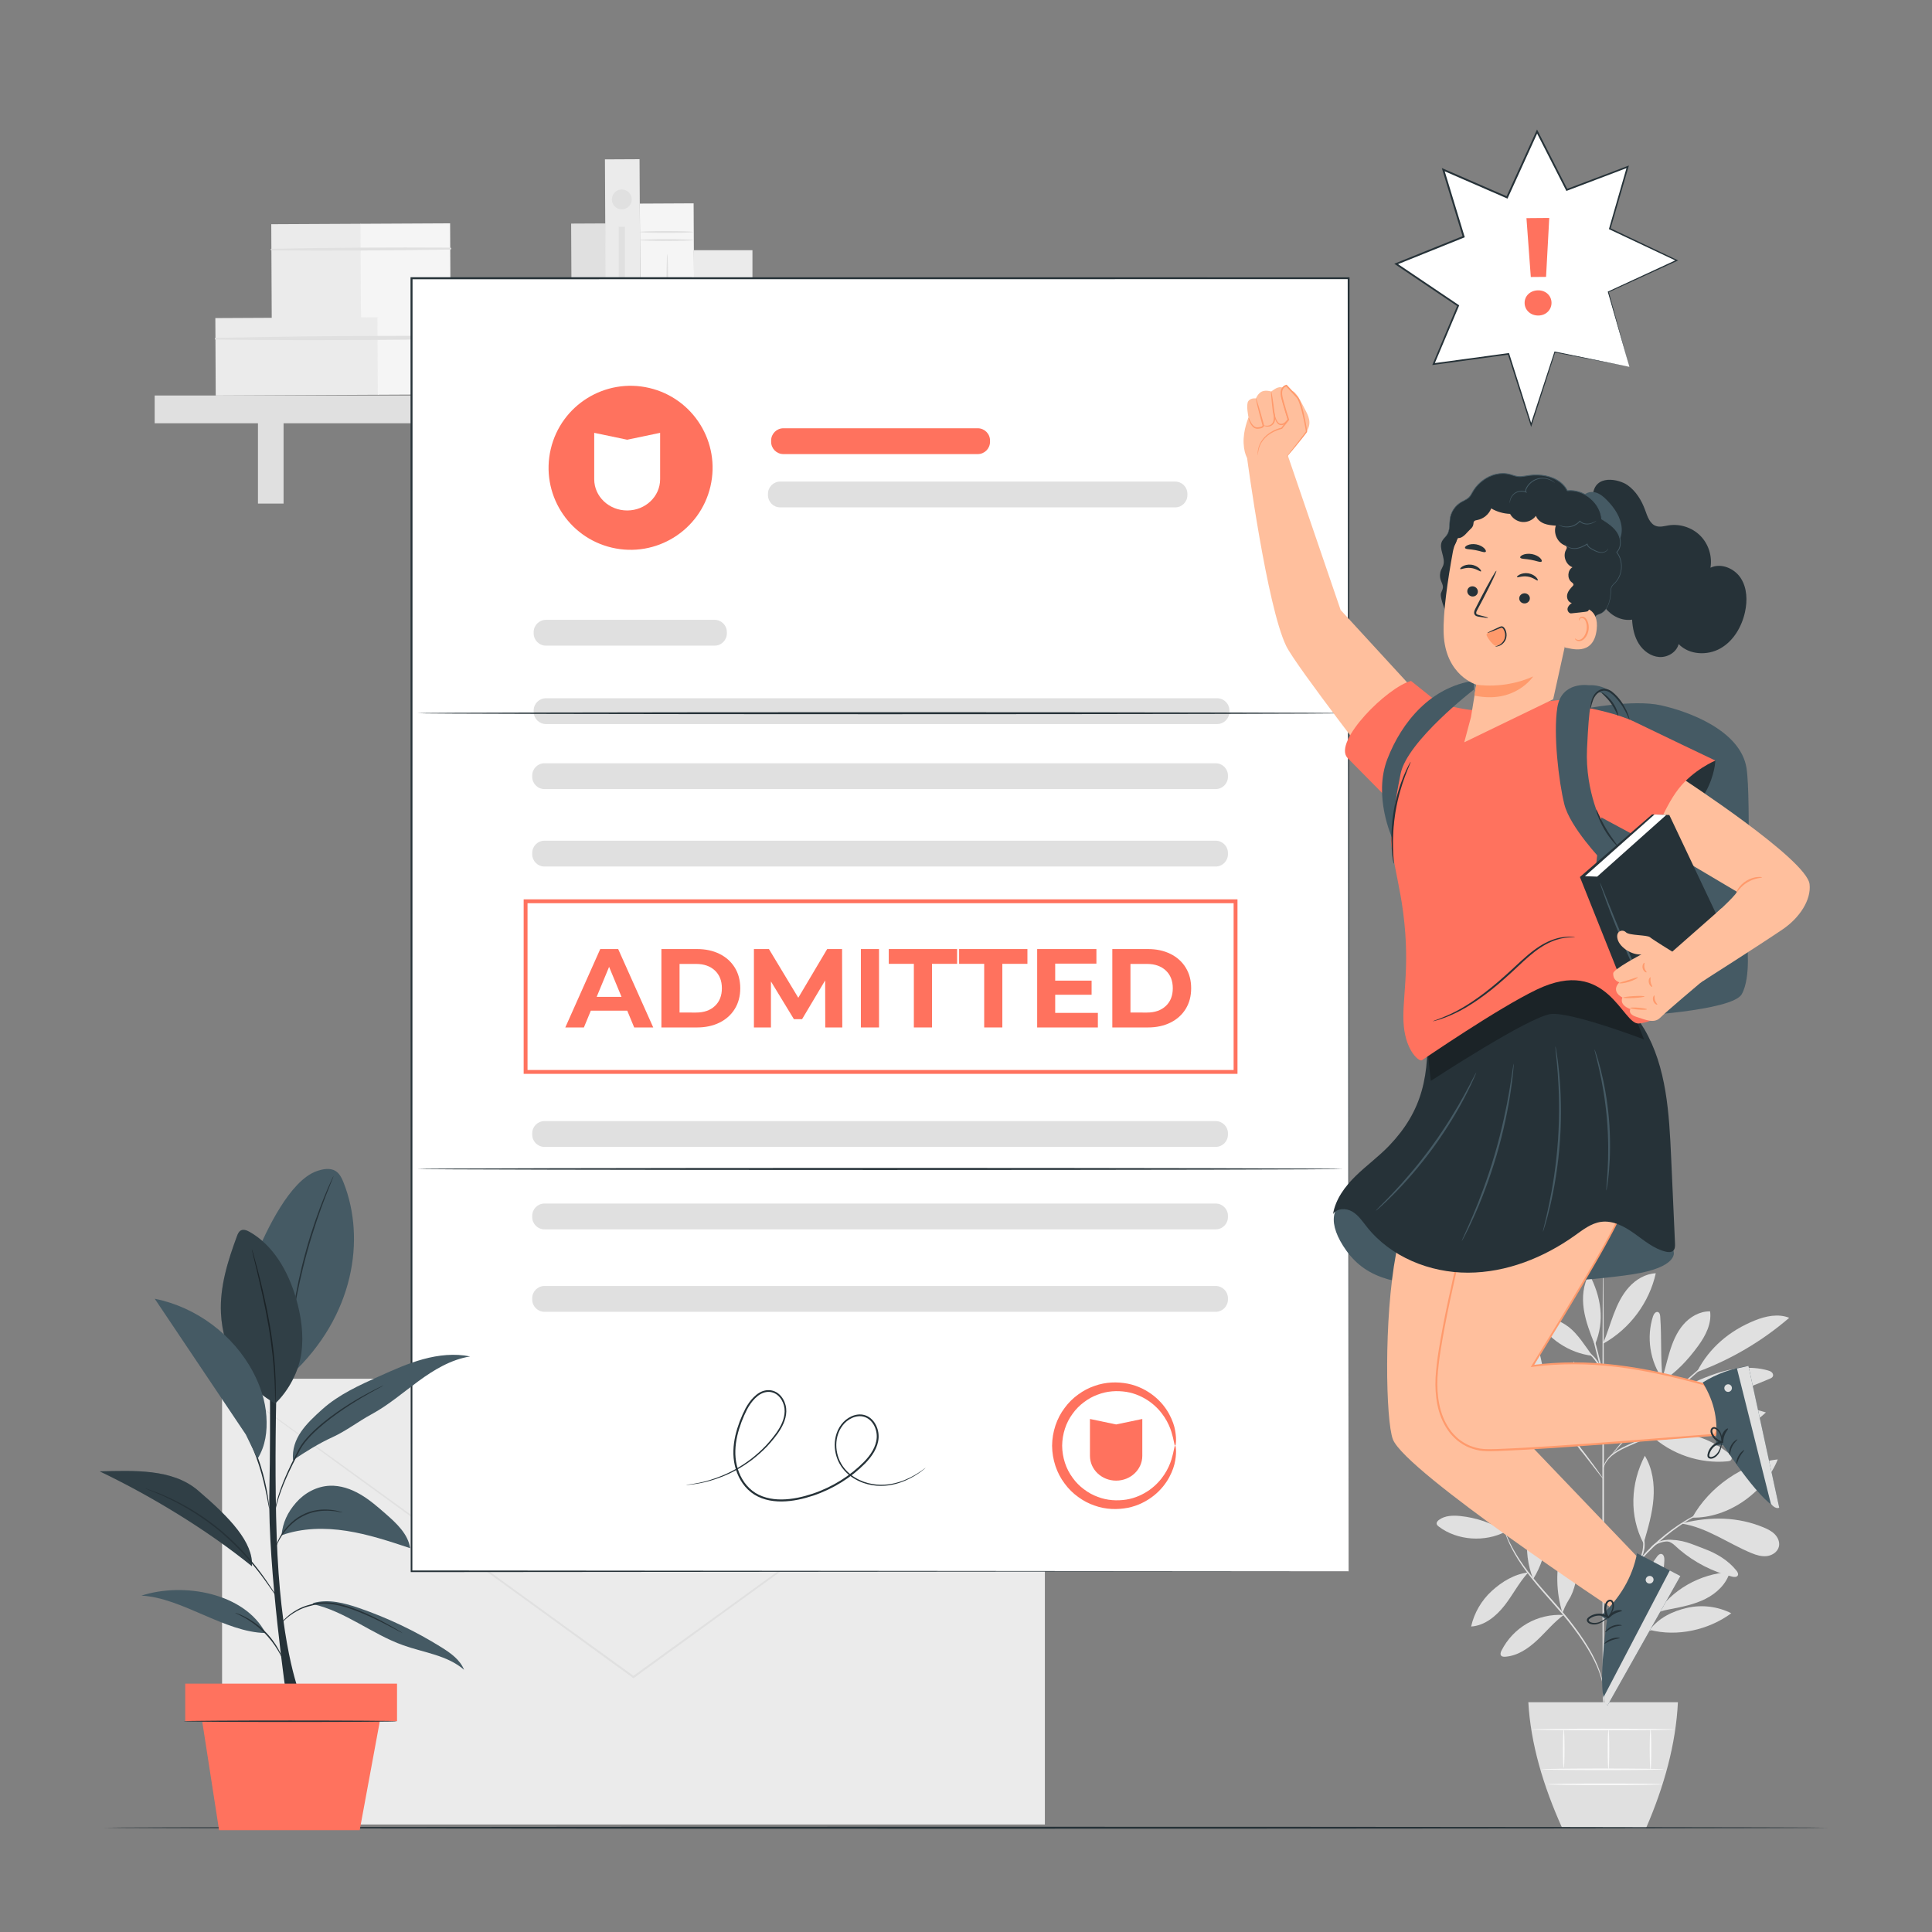 <?xml version="1.0" encoding="UTF-8"?> <svg xmlns="http://www.w3.org/2000/svg" xmlns:xlink="http://www.w3.org/1999/xlink" version="1.1" x="0px" y="0px" viewBox="0 0 500 500" style="enable-background:new 0 0 500 500;" xml:space="preserve"><rect x="0" y="0" width="500" height="500" fill="#808080" stroke="none"/> <g id="Background_Complete"> <g> <g> <g> <g> <g> <g> <g> <rect x="147.948" y="57.786" transform="matrix(1 -0.005 0.005 1 -0.427 0.818)" style="fill:#E0E0E0;" width="8.958" height="44.575"></rect> </g> </g> </g> </g> </g> </g> <g> <g> <g> <g> <g> <g> <g> <rect x="70.288" y="57.941" transform="matrix(1 -0.005 0.005 1 -0.375 0.439)" style="fill:#EBEBEB;" width="23.198" height="24.609"></rect> </g> </g> </g> </g> </g> </g> <g> <g> <g> <g> <g> <g> <rect x="93.376" y="57.817" transform="matrix(1 -0.005 0.005 1 -0.374 0.563)" style="fill:#F5F5F5;" width="23.198" height="24.609"></rect> </g> </g> </g> </g> </g> </g> <g> <g> <g> <g> <g> <g> <g> <path style="fill:#E0E0E0;" d="M70.258,64.799c15.416,0.127,30.871,0.037,46.286-0.213 c0.317-0.005,0.315-0.491-0.003-0.493c-15.417-0.085-30.872-0.009-46.286,0.283 C69.984,64.382,69.986,64.797,70.258,64.799L70.258,64.799z"></path> </g> </g> </g> </g> </g> </g> </g> </g> <g> <g> <g> <g> <g> <g> <g> <rect x="55.812" y="82.189" transform="matrix(1 -0.005 0.005 1 -0.493 0.413)" style="fill:#EBEBEB;" width="42.148" height="20.054"></rect> </g> </g> </g> </g> </g> </g> <g> <g> <g> <g> <g> <g> <rect x="97.76" y="81.965" transform="matrix(1 -0.005 0.005 1 -0.491 0.638)" style="fill:#F5F5F5;" width="42.148" height="20.054"></rect> </g> </g> </g> </g> </g> </g> <g> <g> <g> <g> <g> <g> <g> <path style="fill:#E0E0E0;" d="M55.788,87.88c28,0.317,56.097,0.033,84.095-0.415c0.317-0.005,0.315-0.492-0.003-0.493 c-28.001-0.148-56.1-0.131-84.095,0.486C55.514,87.463,55.516,87.877,55.788,87.88L55.788,87.88z"></path> </g> </g> </g> </g> </g> </g> </g> </g> <g> <g> <g> <g> <g> <g> <rect x="40.027" y="102.356" style="fill:#E0E0E0;" width="163.292" height="7.184"></rect> </g> </g> </g> </g> </g> <g> <g> <g> <g> <g> <rect x="66.761" y="105.811" style="fill:#E0E0E0;" width="6.629" height="24.515"></rect> </g> </g> </g> </g> </g> <g> <g> <g> <g> <g> <rect x="165.715" y="105.811" style="fill:#E0E0E0;" width="6.629" height="24.515"></rect> </g> </g> </g> </g> </g> </g> <g> <g> <g> <g> <g> <g> <rect x="156.735" y="41.164" transform="matrix(1 -0.005 0.005 1 -0.383 0.865)" style="fill:#EBEBEB;" width="8.958" height="61.307"></rect> </g> </g> </g> </g> </g> </g> <g> <g> <g> <g> <g> <g> <g> <rect x="165.739" y="52.59" transform="matrix(1 -0.005 0.005 1 -0.414 0.929)" style="fill:#F5F5F5;" width="13.92" height="49.682"></rect> </g> </g> </g> </g> </g> </g> <g> <g> <g> <g> <g> <g> <path style="fill:#E0E0E0;" d="M179.432,62.124c0,0.133-3.116,0.241-6.959,0.241c-3.845,0-6.96-0.108-6.96-0.241 c0-0.133,3.116-0.241,6.96-0.241C176.316,61.883,179.432,61.991,179.432,62.124z"></path> </g> </g> </g> </g> </g> </g> <g> <g> <g> <g> <g> <g> <path style="fill:#E0E0E0;" d="M179.432,60.037c0,0.133-3.116,0.241-6.959,0.241c-3.845,0-6.96-0.108-6.96-0.241 c0-0.133,3.116-0.241,6.96-0.241C176.316,59.796,179.432,59.904,179.432,60.037z"></path> </g> </g> </g> </g> </g> </g> <g> <g> <g> <g> <g> <g> <path style="fill:#E0E0E0;" d="M179.432,94.759c0,0.133-3.116,0.241-6.959,0.241c-3.845,0-6.96-0.108-6.96-0.241 s3.116-0.241,6.96-0.241C176.316,94.518,179.432,94.626,179.432,94.759z"></path> </g> </g> </g> </g> </g> </g> <g> <g> <g> <g> <g> <g> <path style="fill:#E0E0E0;" d="M179.432,92.672c0,0.133-3.116,0.241-6.959,0.241c-3.845,0-6.96-0.108-6.96-0.241 c0-0.133,3.116-0.241,6.96-0.241C176.316,92.431,179.432,92.539,179.432,92.672z"></path> </g> </g> </g> </g> </g> </g> <g> <g> <g> <g> <g> <g> <path style="fill:#E0E0E0;" d="M172.696,88.119c-0.133,0-0.241-5.012-0.241-11.194c0-6.184,0.108-11.195,0.241-11.195 c0.133,0,0.241,5.011,0.241,11.195C172.938,83.106,172.83,88.119,172.696,88.119z"></path> </g> </g> </g> </g> </g> </g> </g> <g> <g> <g> <g> <g> <g> <rect x="179.583" y="64.753" style="fill:#EBEBEB;" width="15.151" height="37.5"></rect> </g> </g> </g> </g> </g> </g> <g> <g> <g> <g> <g> <path style="fill:#E0E0E0;" d="M163.492,51.607c0,1.422-1.153,2.575-2.575,2.575c-1.422,0-2.575-1.153-2.575-2.575 c0-1.422,1.153-2.575,2.575-2.575C162.34,49.033,163.492,50.185,163.492,51.607z"></path> </g> </g> </g> </g> </g> <g> <g> <g> <g> <g> <rect x="160.122" y="58.689" style="fill:#E0E0E0;" width="1.592" height="36.47"></rect> </g> </g> </g> </g> </g> </g> <g> <g> <rect x="106.261" y="308.026" transform="matrix(6.123234e-17 -1 1 6.123234e-17 -250.553 578.439)" style="fill:#EBEBEB;" width="115.364" height="212.939"></rect> </g> <g> <g> <path style="fill:#E0E0E0;" d="M270.412,356.814c0,0-0.176,0.15-0.534,0.42c-0.374,0.279-0.906,0.675-1.598,1.191 c-1.426,1.048-3.504,2.575-6.175,4.538c-5.39,3.932-13.166,9.606-22.769,16.612c-19.267,13.994-45.861,33.311-75.234,54.646 l-0.005,0.004l-0.153,0.111l-0.153-0.111c-29.382-21.341-55.978-40.659-75.244-54.652c-9.602-7.006-17.377-12.678-22.766-16.61 c-2.671-1.963-4.748-3.489-6.174-4.537c-0.693-0.516-1.224-0.912-1.598-1.191c-0.358-0.27-0.534-0.42-0.534-0.42 s0.197,0.12,0.565,0.377c0.381,0.269,0.923,0.651,1.628,1.149c1.439,1.03,3.536,2.529,6.231,4.458 c5.412,3.9,13.22,9.527,22.864,16.476c19.289,13.962,45.916,33.236,75.333,54.529h-0.306l0.005-0.004 c29.408-21.287,56.034-40.559,75.324-54.522c9.644-6.95,17.453-12.577,22.866-16.478c2.696-1.929,4.793-3.429,6.233-4.459 c0.706-0.498,1.247-0.88,1.629-1.149C270.216,356.934,270.412,356.814,270.412,356.814z"></path> </g> </g> </g> <g> <g> <g> <g> <path style="fill:#E0E0E0;" d="M389.654,396.384c-3.532-2.218-7.579-3.611-11.729-4.037c-1.916-0.197-4.01-0.141-5.548,1.02 c-0.326,0.246-0.644,0.611-0.571,1.013c0.054,0.296,0.304,0.511,0.542,0.693C377.12,398.714,384.339,399.174,389.654,396.384"></path> </g> </g> <g> <g> <path style="fill:#E0E0E0;" d="M389.353,396.053c-2.655-2.072-5.326-4.159-7.575-6.665c-2.249-2.507-4.077-5.483-4.749-8.784 c-0.204-1.001-0.267-2.145,0.375-2.939C383.442,382.381,388.185,388.48,389.353,396.053"></path> </g> </g> <g> <g> <path style="fill:#E0E0E0;" d="M389.591,396.339c-0.455-3.303-0.618-6.699,0.14-9.946c0.759-3.247,2.525-6.355,5.298-8.207 c1.044,2.439,0.595,5.249-0.14,7.798c-1.136,3.939-2.918,7.691-5.253,11.06"></path> </g> </g> <g> <g> <path style="fill:#E0E0E0;" d="M395.511,406.946c-3.593,0.437-6.723,2.331-9.406,4.76c-2.683,2.43-4.59,5.704-5.38,9.236 c3.525-0.218,6.515-2.703,8.684-5.49c2.169-2.787,3.671-5.845,6.054-8.452"></path> </g> </g> <g> <g> <path style="fill:#E0E0E0;" d="M396.796,408.642c-2.894-7.129-1.846-15.72,2.679-21.944 C401.522,393.98,400.771,402.206,396.796,408.642"></path> </g> </g> <g> <g> <path style="fill:#E0E0E0;" d="M404.618,417.956c-3.261-0.203-6.577,0.574-9.408,2.204c-2.832,1.63-5.169,4.107-6.631,7.029 c-0.199,0.397-0.374,0.902-0.108,1.258c0.231,0.309,0.678,0.338,1.064,0.313c3.161-0.205,5.963-2.107,8.275-4.272 c2.312-2.166,4.326-4.668,6.88-6.54"></path> </g> </g> <g> <g> <path style="fill:#E0E0E0;" d="M404.368,417.448c-1.682-5.383-1.787-11.248-0.298-16.688c0.588-2.148,1.575-4.409,3.561-5.417 c0.169-0.086,0.367-0.163,0.545-0.096c0.169,0.064,0.267,0.236,0.344,0.399c0.707,1.476,0.912,3.152,0.84,4.788 c-0.073,1.635-0.412,3.245-0.75,4.846c-0.625,2.962-0.958,6.145-2.583,8.7c-0.386,0.606-0.725,1.261-1.033,1.911 c-0.307,0.649-0.31,0.878-0.592,1.394"></path> </g> </g> <g> <g> <path style="fill:#E0E0E0;" d="M425.072,420.533c-1.534-5.835,0.094-12.908,3.771-17.691c0.271-0.352,0.63-0.73,1.072-0.689 c0.677,0.063,0.853,0.965,0.822,1.644C430.471,409.76,428.482,415.635,425.072,420.533"></path> </g> </g> <g> <g> <path style="fill:#E0E0E0;" d="M426.938,421.809c7.089,1.845,15.221,0.052,21.117-4.295c-3.494-1.771-7.613-2.276-11.431-1.403 C432.805,416.984,429.315,418.695,426.938,421.809"></path> </g> </g> <g> <g> <path style="fill:#E0E0E0;" d="M428.512,417.924c3.97-6.473,11.581-10.697,19.165-11.082c-0.874,3.085-3.408,5.482-6.268,6.93 c-2.86,1.449-6.053,2.079-9.2,2.691C430.985,416.701,429.306,416.962,428.512,417.924"></path> </g> </g> <g> <g> <path style="fill:#E0E0E0;" d="M425.466,399.073c1.075-3.683,2.156-7.398,2.451-11.224c0.295-3.825-0.25-7.819-2.235-11.102 c-3.708,7.176-4.084,15.56-0.327,22.711"></path> </g> </g> <g> <g> <path style="fill:#E0E0E0;" d="M437.951,392.763c4.337-7.882,13.185-14.178,22.137-15.06 C456.635,386.302,447.216,392.947,437.951,392.763"></path> </g> </g> <g> <g> <path style="fill:#E0E0E0;" d="M435.223,394.307c6.468,0.985,11.978,5.116,18.022,7.62c1.293,0.536,2.687,0.962,4.074,0.78 c1.387-0.182,2.756-1.112,3.067-2.477c0.258-1.133-0.257-2.335-1.07-3.165c-0.813-0.83-1.887-1.349-2.959-1.795 c-6.583-2.741-13.643-2.809-20.577-1.147"></path> </g> </g> <g> <g> <path style="fill:#E0E0E0;" d="M431.48,398.843c1.464,0.419,1.965,1.177,3.124,2.165c3.934,3.35,8.652,5.774,13.666,7.02 c0.522,0.13,1.207,0.181,1.466-0.29c0.226-0.412-0.06-0.911-0.353-1.278c-2.101-2.629-5.098-4.427-8.252-5.602 c-3.154-1.174-5.886-2.59-9.651-2.286"></path> </g> </g> <g> <g> <path style="fill:#E0E0E0;" d="M427.257,371.446c5.259,4.909,12.667,7.429,19.829,6.746c0.326-0.031,0.681-0.083,0.903-0.324 c0.499-0.543-0.1-1.381-0.681-1.834C441.477,371.489,434.416,369.604,427.257,371.446"></path> </g> </g> <g> <g> <path style="fill:#E0E0E0;" d="M432.264,369.613c6.952-5.212,16.485-6.785,24.743-4.083c-3.116,3.071-7.439,4.723-11.791,5.176 C440.865,371.16,436.508,370.677,432.264,369.613"></path> </g> </g> <g> <g> <path style="fill:#E0E0E0;" d="M430.274,357.023c-0.573-5.819-0.201-10.412-0.605-16.258c-0.032-0.467-0.133-1.029-0.569-1.197 c-0.608-0.234-1.116,0.513-1.315,1.134c-1.732,5.389-0.785,11.57,2.481,16.193"></path> </g> </g> <g> <g> <path style="fill:#E0E0E0;" d="M429.856,357.667c3.944-2.439,6.903-5.624,9.639-9.368c1.904-2.605,3.509-5.726,3.076-8.923 c-2.674-0.054-5.214,1.421-6.953,3.453c-1.739,2.031-2.773,4.571-3.545,7.131C431.301,352.519,430.761,355.151,429.856,357.667 "></path> </g> </g> <g> <g> <path style="fill:#E0E0E0;" d="M439.326,355.035c8.656-3.201,16.731-7.962,23.721-13.987c-2.834-1.141-6.078-0.458-8.911,0.685 c-6.472,2.613-11.76,7.023-14.934,13.239"></path> </g> </g> <g> <g> <path style="fill:#E0E0E0;" d="M432.518,360.85c4.379,0.479,8.827,0.79,13.172,0.064c4.27-0.714,8.306-2.406,12.297-4.086 c0.331-0.139,0.691-0.306,0.835-0.634c0.157-0.357-0.01-0.791-0.299-1.052c-0.289-0.261-0.673-0.387-1.049-0.491 c-4.338-1.213-9.02-0.645-13.289,0.794C439.917,356.884,436.417,358.594,432.518,360.85"></path> </g> </g> <g> <g> <path style="fill:#E0E0E0;" d="M407.514,371.645c-2.987-6.031-2.793-13.068-0.213-19.284c1.817,2.768,2.039,6.293,1.706,9.588 c-0.332,3.294-1.335,6.685-1.4,9.995"></path> </g> </g> <g> <g> <path style="fill:#E0E0E0;" d="M395.579,365.625c-7.459-0.143-14.921,3.036-19.986,8.514c3.723,0.585,7.557-0.375,10.944-2.029 c3.386-1.654,6.396-3.974,9.378-6.277"></path> </g> </g> <g> <g> <path style="fill:#E0E0E0;" d="M387.555,362.942c-3.649-0.296-7.16-0.748-10.669,0.327c-3.509,1.075-6.702,3.516-8.132,6.895 c3.413,0.385,6.874-0.471,10.002-1.889C381.885,366.858,384.73,364.894,387.555,362.942"></path> </g> </g> <g> <g> <path style="fill:#E0E0E0;" d="M399.436,363.064c-3.283-2.151-6.654-4.341-10.476-5.232c-3.822-0.891-8.252-0.233-10.917,2.648 c3.094,1.816,6.848,2.03,10.436,2.027c3.587-0.003,7.985-0.044,11.367,1.153"></path> </g> </g> <g> <g> <path style="fill:#E0E0E0;" d="M399.455,363.238c-5.612-5.511-7.74-15.411-5.482-22.945 C398.385,346.996,400.36,355.265,399.455,363.238"></path> </g> </g> <g> <g> <path style="fill:#E0E0E0;" d="M414.887,347.624c1.058-2.461,1.803-5.043,2.752-7.548c0.95-2.505,2.13-4.969,3.924-6.958 c1.794-1.989,4.275-3.47,6.951-3.602c-1.675,7.583-6.711,14.358-13.49,18.148"></path> </g> </g> <g> <g> <path style="fill:#E0E0E0;" d="M412.095,350.877c-1.751-2.411-3.775-5.683-6.15-7.483c-2.375-1.799-5.468-2.888-8.367-2.197 C400.525,346.467,406.096,350.182,412.095,350.877"></path> </g> </g> <g> <g> <path style="fill:#E0E0E0;" d="M412.653,347.824c-1.148-2.917-2.304-5.865-2.769-8.966c-0.464-3.1-0.182-6.412,1.404-9.117 c3.081,5.823,4.073,12.074,1.522,18.149"></path> </g> </g> <g> <g> <path style="fill:#E0E0E0;" d="M414.915,329.741c1.745-5.773,7.031-10.023,12.738-11.974c0.719-0.246,1.482-0.451,2.233-0.335 c0.751,0.116,1.488,0.63,1.646,1.374c0.208,0.982-0.603,1.862-1.366,2.514C425.722,325.121,420.499,328.005,414.915,329.741"></path> </g> </g> <g> <g> <path style="fill:#E0E0E0;" d="M414.978,325.02c0.222-3.722,0.454-7.498,1.665-11.025c1.211-3.527,3.544-6.835,6.938-8.378 c0.577,3.759-1.081,7.499-3.082,10.734c-2,3.235-4.411,6.288-5.613,9.897"></path> </g> </g> <g> <g> <path style="fill:#E0E0E0;" d="M414.887,327.582c-1.442-4.207-1.591-9.551-4.111-13.216c-1.761-2.562-4.581-4.307-6.098-7.021 c-1.008,2.534-0.7,5.455,0.355,7.97c1.054,2.516,2.796,4.681,4.66,6.672S413.154,325.476,414.887,327.582"></path> </g> </g> <g> <g> <g> <path style="fill:#E0E0E0;" d="M414.915,451.48c-0.112,0-0.209-28.066-0.217-62.679c-0.008-34.625,0.077-62.685,0.189-62.685 s0.209,28.06,0.217,62.685C415.112,423.414,415.027,451.48,414.915,451.48z"></path> </g> </g> </g> <g> <g> <g> <path style="fill:#E0E0E0;" d="M439.442,367.41c0.008,0.027-0.368,0.167-1.055,0.396c-0.758,0.256-1.734,0.585-2.904,0.98 c-2.449,0.834-5.812,2.042-9.463,3.538c-3.615,1.551-7.024,2.81-8.965,4.492c-0.97,0.83-1.527,1.728-1.802,2.383 c-0.278,0.659-0.328,1.062-0.365,1.055c-0.014-0.002-0.009-0.103,0.012-0.294c0.032-0.189,0.081-0.472,0.206-0.818 c0.237-0.692,0.778-1.653,1.758-2.54c0.976-0.89,2.334-1.689,3.89-2.417c1.556-0.726,3.281-1.484,5.112-2.236 c3.662-1.501,7.052-2.67,9.528-3.436c1.237-0.386,2.247-0.671,2.947-0.858C439.042,367.471,439.434,367.383,439.442,367.41z"></path> </g> </g> </g> <g> <g> <g> <path style="fill:#E0E0E0;" d="M447.481,347.663c0.009,0.011-0.093,0.119-0.296,0.316c-0.239,0.225-0.537,0.504-0.901,0.846 c-0.836,0.76-1.975,1.794-3.362,3.054c-2.903,2.585-6.84,6.09-11.19,9.964c-4.368,3.888-8.143,7.604-10.759,10.401 c-1.31,1.397-2.342,2.554-3.045,3.362c-0.328,0.375-0.597,0.682-0.813,0.929c-0.188,0.21-0.293,0.317-0.304,0.308 c-0.011-0.009,0.072-0.132,0.24-0.359c0.17-0.226,0.417-0.562,0.755-0.978c0.668-0.841,1.669-2.03,2.956-3.455 c2.569-2.855,6.323-6.613,10.7-10.509c4.383-3.879,8.372-7.364,11.271-9.876c1.423-1.221,2.59-2.222,3.447-2.958 c0.384-0.319,0.699-0.579,0.951-0.789C447.351,347.74,447.471,347.652,447.481,347.663z"></path> </g> </g> </g> <g> <g> <g> <path style="fill:#E0E0E0;" d="M427.017,365.796c-0.115-0.051,0.798-2.158,1.707-4.823c0.918-2.664,1.349-4.913,1.466-4.894 c0.106,0.011-0.152,2.325-1.082,5.024c-0.457,1.347-0.962,2.532-1.359,3.373C427.352,365.318,427.066,365.818,427.017,365.796 z"></path> </g> </g> </g> <g> <g> <g> <path style="fill:#E0E0E0;" d="M414.941,382.784c-0.023,0.016-0.261-0.263-0.673-0.781c-0.457-0.586-1.035-1.327-1.724-2.211 c-1.449-1.872-3.451-4.457-5.695-7.285c-2.246-2.829-4.309-5.366-5.803-7.201c-0.705-0.872-1.295-1.604-1.762-2.181 c-0.412-0.519-0.629-0.815-0.608-0.833c0.021-0.018,0.279,0.243,0.728,0.73c0.449,0.487,1.086,1.204,1.862,2.099 c1.552,1.79,3.653,4.301,5.901,7.134c2.247,2.832,4.216,5.447,5.607,7.365c0.696,0.959,1.25,1.741,1.622,2.29 C414.768,382.456,414.964,382.767,414.941,382.784z"></path> </g> </g> </g> <g> <g> <g> <path style="fill:#E0E0E0;" d="M409.563,375.88c-0.066,0.071-1.501-1.631-2.253-4.218c-0.555-1.823-0.579-3.49-0.511-4.252 l0.179,0.014c-0.08,0.325-0.139,0.496-0.171,0.491c-0.032-0.005-0.034-0.186-0.007-0.52l0.179,0.015 c0.066,0.756,0.18,2.366,0.719,4.137C408.425,374.053,409.672,375.811,409.563,375.88z"></path> </g> </g> </g> <g> <g> <g> <path style="fill:#E0E0E0;" d="M402.621,367.146c-0.052,0.056-0.514-0.526-1.573-0.914c-1.051-0.407-2.632-0.496-4.367-0.347 c-1.737,0.127-3.288,0.437-4.398,0.71c-1.11,0.275-1.789,0.491-1.81,0.434c-0.018-0.048,0.628-0.361,1.733-0.71 c1.103-0.347,2.676-0.708,4.444-0.838c1.755-0.151,3.419-0.016,4.505,0.486C402.256,366.454,402.657,367.137,402.621,367.146z "></path> </g> </g> </g> <g> <g> <g> <path style="fill:#E0E0E0;" d="M400.975,365.03c-0.031,0.063-0.916-0.367-2.41-0.878c-1.491-0.513-3.615-1.051-6.013-1.238 c-2.399-0.179-4.58,0.031-6.132,0.312c-1.554,0.278-2.494,0.569-2.515,0.502c-0.009-0.027,0.218-0.122,0.639-0.272 c0.418-0.156,1.041-0.334,1.82-0.511c1.556-0.357,3.776-0.617,6.219-0.435c2.441,0.19,4.596,0.784,6.08,1.373 c0.743,0.293,1.332,0.563,1.721,0.781C400.777,364.876,400.988,365.005,400.975,365.03z"></path> </g> </g> </g> <g> <g> <g> <path style="fill:#E0E0E0;" d="M414.887,356.08c-0.109,0.028-0.895-2.706-1.757-6.104c-0.862-3.4-1.473-6.177-1.364-6.205 c0.109-0.028,0.895,2.705,1.758,6.105C414.385,353.274,414.996,356.052,414.887,356.08z"></path> </g> </g> </g> <g> <g> <g> <path style="fill:#E0E0E0;" d="M414.999,356.08c-0.121,0.039-0.627-1.787-1.948-3.655c-1.286-1.907-2.927-2.864-2.867-2.959 c0.021-0.042,0.474,0.124,1.107,0.571c0.634,0.441,1.417,1.188,2.092,2.155C414.754,354.135,415.097,356.073,414.999,356.08z"></path> </g> </g> </g> <g> <g> <g> <path style="fill:#E0E0E0;" d="M414.915,436.519c-0.044,0.007-0.126-0.675-0.443-1.866c-0.313-1.192-0.901-2.882-1.875-4.859 c-1.939-3.963-5.467-8.987-9.951-14.019c-2.221-2.538-4.377-4.933-6.206-7.225c-1.832-2.289-3.338-4.471-4.438-6.401 c-1.103-1.928-1.821-3.583-2.24-4.75c-0.206-0.585-0.357-1.042-0.44-1.358c-0.089-0.314-0.129-0.481-0.115-0.485 c0.036-0.012,0.24,0.642,0.703,1.786c0.462,1.143,1.214,2.767,2.341,4.662c1.123,1.897,2.642,4.046,4.482,6.311 c1.837,2.269,3.995,4.65,6.221,7.193c4.495,5.046,8.015,10.133,9.904,14.161c0.949,2.01,1.503,3.733,1.77,4.946 c0.13,0.608,0.217,1.081,0.248,1.408C414.915,436.346,414.929,436.517,414.915,436.519z"></path> </g> </g> </g> <g> <g> <g> <path style="fill:#E0E0E0;" d="M437.078,411.486c0.013,0.03-0.411,0.245-1.161,0.652c-0.745,0.419-1.802,1.063-3.013,1.992 c-1.211,0.927-2.566,2.145-3.957,3.609c-1.389,1.467-2.819,3.171-4.279,4.996c-2.919,3.663-5.649,6.904-7.284,9.491 c-0.83,1.283-1.434,2.365-1.829,3.124c-0.399,0.757-0.61,1.183-0.64,1.169c-0.013-0.006,0.025-0.119,0.108-0.329 c0.086-0.209,0.204-0.522,0.39-0.91c0.354-0.784,0.923-1.895,1.728-3.207c1.588-2.649,4.296-5.935,7.21-9.591 c1.463-1.829,2.911-3.536,4.326-5.001c1.418-1.462,2.808-2.672,4.055-3.58c1.247-0.909,2.338-1.523,3.111-1.902 c0.385-0.193,0.699-0.312,0.907-0.401C436.96,411.512,437.072,411.473,437.078,411.486z"></path> </g> </g> </g> <g> <g> <g> <path style="fill:#E0E0E0;" d="M437.512,419.607c0.005,0.059-0.938,0.173-2.455,0.357c-1.512,0.196-3.617,0.448-5.823,1.147 c-2.197,0.716-4.024,1.806-5.213,2.736c-1.202,0.929-1.768,1.697-1.824,1.652c-0.02-0.014,0.098-0.223,0.364-0.565 c0.263-0.344,0.693-0.803,1.279-1.309c1.171-1.009,3.015-2.165,5.27-2.9c2.259-0.715,4.393-0.922,5.918-1.046 C436.559,419.567,437.507,419.554,437.512,419.607z"></path> </g> </g> </g> <g> <g> <g> <path style="fill:#E0E0E0;" d="M422.913,424.606c-0.128-0.073,0.978-1.763,1.836-4.036c0.805-2.294,0.994-4.305,1.138-4.282 c0.052,0.006,0.05,0.509-0.041,1.317c-0.096,0.805-0.29,1.924-0.716,3.103c-0.429,1.177-0.992,2.161-1.424,2.846 C423.27,424.239,422.959,424.634,422.913,424.606z"></path> </g> </g> </g> <g> <g> <g> <path style="fill:#E0E0E0;" d="M444.256,389.684c0.005,0.013-0.13,0.085-0.393,0.209c-0.305,0.138-0.686,0.312-1.154,0.524 c-0.505,0.217-1.119,0.491-1.81,0.856c-0.694,0.358-1.503,0.726-2.346,1.233c-0.428,0.243-0.875,0.497-1.339,0.761 c-0.464,0.267-0.924,0.584-1.413,0.89c-0.987,0.599-1.976,1.337-3.032,2.09c-2.066,1.568-4.238,3.424-6.329,5.567 c-2.071,2.164-3.852,4.399-5.349,6.518c-0.716,1.081-1.42,2.095-1.985,3.102c-0.289,0.499-0.59,0.969-0.841,1.442 c-0.248,0.473-0.487,0.929-0.715,1.365c-0.477,0.859-0.818,1.681-1.152,2.387c-0.341,0.703-0.594,1.325-0.793,1.838 c-0.196,0.474-0.357,0.862-0.485,1.171c-0.115,0.266-0.182,0.404-0.195,0.4c-0.013-0.004,0.028-0.151,0.118-0.427 c0.109-0.317,0.246-0.714,0.414-1.2c0.177-0.523,0.411-1.157,0.733-1.872c0.315-0.717,0.64-1.552,1.103-2.425 c0.222-0.443,0.455-0.905,0.696-1.385c0.245-0.48,0.542-0.957,0.827-1.463c0.556-1.022,1.254-2.049,1.967-3.144 c1.49-2.146,3.277-4.406,5.365-6.587c2.108-2.16,4.305-4.023,6.399-5.585c1.07-0.75,2.073-1.483,3.075-2.073 c0.496-0.302,0.963-0.614,1.434-0.876c0.472-0.258,0.926-0.506,1.361-0.743c0.857-0.493,1.679-0.846,2.385-1.186 c0.704-0.346,1.329-0.601,1.846-0.796c0.48-0.185,0.873-0.335,1.186-0.455C444.105,389.717,444.251,389.671,444.256,389.684z"></path> </g> </g> </g> <g> <g> <g> <path style="fill:#E0E0E0;" d="M426.715,401.436c-0.036-0.006,0.16-0.687,0.964-1.436c0.785-0.748,2.218-1.441,3.886-1.491 c1.663-0.044,3.105,0.421,4.089,0.799c0.99,0.389,1.566,0.704,1.546,0.751c-0.023,0.056-0.64-0.166-1.64-0.48 c-0.997-0.305-2.406-0.707-3.982-0.664c-1.57,0.048-2.926,0.653-3.712,1.303C427.064,400.864,426.78,401.475,426.715,401.436z "></path> </g> </g> </g> <g> <g> <g> <path style="fill:#E0E0E0;" d="M424.094,404.141c-0.111-0.062,0.878-1.512,1.103-3.59c0.259-2.074-0.37-3.713-0.247-3.748 c0.044-0.018,0.265,0.363,0.456,1.046c0.192,0.679,0.318,1.669,0.194,2.749c-0.128,1.08-0.479,2.013-0.822,2.63 C424.435,403.849,424.133,404.169,424.094,404.141z"></path> </g> </g> </g> </g> <g> <g> <path style="fill:#E0E0E0;" d="M395.531,440.54c0.605,10.726,3.837,21.634,8.808,32.662h21.619 c4.741-10.919,7.75-21.81,8.285-32.662H395.531z"></path> </g> </g> <g> <g> <g> <path style="fill:#FAFAFA;" d="M430.739,457.896c0,0.112-7.118,0.203-15.896,0.203c-8.781,0-15.898-0.091-15.898-0.203 c0-0.112,7.116-0.203,15.898-0.203C423.621,457.693,430.739,457.784,430.739,457.896z"></path> </g> </g> </g> <g> <g> <g> <path style="fill:#FAFAFA;" d="M430.256,461.782c0,0.112-6.673,0.203-14.902,0.203c-8.232,0-14.904-0.091-14.904-0.203 c0-0.112,6.671-0.203,14.904-0.203C423.583,461.579,430.256,461.67,430.256,461.782z"></path> </g> </g> </g> <g> <g> <g> <path style="fill:#FAFAFA;" d="M404.688,447.582c0.112,0,0.203,2.23,0.203,4.979c0,2.751-0.091,4.98-0.203,4.98 c-0.112,0-0.203-2.229-0.203-4.98C404.486,449.812,404.576,447.582,404.688,447.582z"></path> </g> </g> </g> <g> <g> <g> <path style="fill:#FAFAFA;" d="M416.271,447.582c0.112,0,0.203,2.309,0.203,5.157c0,2.849-0.091,5.157-0.203,5.157 c-0.112,0-0.203-2.308-0.203-5.157C416.069,449.891,416.159,447.582,416.271,447.582z"></path> </g> </g> </g> <g> <g> <g> <path style="fill:#FAFAFA;" d="M427.145,447.495c0.112,0,0.203,2.355,0.203,5.259c0,2.905-0.091,5.26-0.203,5.26 c-0.112,0-0.203-2.354-0.203-5.26C426.942,449.85,427.033,447.495,427.145,447.495z"></path> </g> </g> </g> <g> <g> <g> <path style="fill:#FAFAFA;" d="M433.556,447.582c0,0.112-8.348,0.203-18.645,0.203c-10.3,0-18.646-0.091-18.646-0.203 c0-0.112,8.347-0.203,18.646-0.203C425.208,447.38,433.556,447.47,433.556,447.582z"></path> </g> </g> </g> </g> </g> <g id="Background_Simple" style="display:none;"> <g style="display:inline;"> <path style="fill:#F5F5F5;" d="M118.303,27.271l1.262,0.766c10.636,6.454,17.048,18.124,16.27,30.428 c-0.1,1.582-0.314,3.156-0.647,4.71c-2.395,11.187-10.854,20.92-21.688,24.955c-6.372,2.373-13.708,3.036-18.765,7.539 c-6.582,5.86-6.789,15.809-6.516,24.557c0.273,8.747,0.04,18.703-6.568,24.535c-4.138,3.652-10.024,4.813-15.566,4.519 c-14.674-0.78-27.794-11.005-34.315-24.008c-6.521-13.003-7.106-28.313-4.237-42.545c4.019-19.936,15.056-38.896,32.102-50.292 C76.68,21.037,99.905,18.153,118.303,27.271z"></path> </g> <path style="display:inline;fill:#F5F5F5;" d="M327.438,423.03l-0.351-1.434c-2.957-12.085,0.761-24.87,10.011-33.02 c1.189-1.048,2.454-2.01,3.788-2.873c9.603-6.217,22.468-7.118,32.982-2.31c6.183,2.828,11.839,7.546,18.6,7.939 c8.798,0.51,15.979-6.379,21.972-12.757c5.992-6.378,13.197-13.253,21.993-12.704c5.509,0.344,10.491,3.685,14.202,7.812 c9.824,10.927,11.872,27.435,7.289,41.241c-4.583,13.806-14.996,25.045-27.088,33.08c-16.939,11.255-38.149,16.858-58.261,12.862 C352.462,456.87,334,442.487,327.438,423.03z"></path> <g style="display:inline;"> <ellipse transform="matrix(0.915 -0.404 0.404 0.915 -74.516 42.144)" style="fill:#F5F5F5;" cx="62.577" cy="197.592" rx="22.533" ry="22.533"></ellipse> </g> <circle style="display:inline;fill:#F5F5F5;" cx="271.096" cy="436.964" r="22.533"></circle> </g> <g id="Floor"> <g> <path style="fill:#263238;" d="M473.038,473.019c0,0.144-99.865,0.26-223.027,0.26c-123.204,0-223.048-0.117-223.048-0.26 c0-0.144,99.844-0.26,223.048-0.26C373.172,472.759,473.038,472.875,473.038,473.019z"></path> </g> </g> <g id="Letter"> <g> <g> <g> <rect x="106.504" y="72.005" style="fill:#FFFFFF;" width="242.517" height="334.642"></rect> </g> <g> <g> <path style="fill:#263238;" d="M349.021,406.647c-0.001-2.092-0.096-136.718-0.236-334.642l0.236,0.236 c-73.107,0.007-155.556,0.015-242.489,0.024h-0.028l0.26-0.26c-0.018,125.116-0.035,240.919-0.048,334.641l-0.212-0.212 C253.61,406.563,347.274,406.645,349.021,406.647c-1.746,0.001-95.411,0.083-242.517,0.212l-0.212,0l0-0.212 c-0.014-93.722-0.03-209.526-0.048-334.641l0-0.26h0.261h0.028c86.934,0.009,169.382,0.017,242.489,0.024h0.236l0,0.236 C349.118,269.928,349.023,404.556,349.021,406.647z"></path> </g> </g> <g> <g> <path style="fill:#263238;" d="M347.574,302.522c0,0.144-53.645,0.26-119.805,0.26c-66.183,0-119.816-0.117-119.816-0.26 s53.634-0.26,119.816-0.26C293.928,302.262,347.574,302.379,347.574,302.522z"></path> </g> </g> </g> <g> <g> <ellipse transform="matrix(0.228 -0.974 0.974 0.228 8.08 252.334)" style="fill:#FF725E;" cx="163.112" cy="121.073" rx="21.215" ry="21.215"></ellipse> </g> <g> <path style="fill:#FFFFFF;" d="M162.312,132.109L162.312,132.109c-4.711,0-8.529-3.62-8.529-8.085v-12.008l8.529,1.784 l8.529-1.784v12.008C170.841,128.49,167.022,132.109,162.312,132.109z"></path> </g> </g> <g> <path style="fill:#FF725E;" d="M253.039,117.519h-50.294c-1.755,0-3.177-1.422-3.177-3.177v-0.329 c0-1.755,1.422-3.177,3.177-3.177h50.294c1.755,0,3.177,1.423,3.177,3.177v0.329 C256.216,116.097,254.794,117.519,253.039,117.519z"></path> </g> <g> <path style="fill:#E0E0E0;" d="M314.612,204.214H140.913c-1.755,0-3.177-1.423-3.177-3.177v-0.329 c0-1.755,1.422-3.177,3.177-3.177h173.699c1.755,0,3.177,1.422,3.177,3.177v0.329 C317.789,202.792,316.367,204.214,314.612,204.214z"></path> </g> <g> <path style="fill:#E0E0E0;" d="M314.612,224.256H140.913c-1.755,0-3.177-1.423-3.177-3.177v-0.329 c0-1.755,1.422-3.177,3.177-3.177h173.699c1.755,0,3.177,1.422,3.177,3.177v0.329 C317.789,222.833,316.367,224.256,314.612,224.256z"></path> </g> <g> <path style="fill:#E0E0E0;" d="M314.612,296.819H140.913c-1.755,0-3.177-1.422-3.177-3.177v-0.329 c0-1.755,1.422-3.177,3.177-3.177h173.699c1.755,0,3.177,1.422,3.177,3.177v0.329 C317.789,295.397,316.367,296.819,314.612,296.819z"></path> </g> <g> <path style="fill:#E0E0E0;" d="M314.612,318.157H140.913c-1.755,0-3.177-1.422-3.177-3.177v-0.329 c0-1.755,1.422-3.177,3.177-3.177h173.699c1.755,0,3.177,1.422,3.177,3.177v0.329 C317.789,316.734,316.367,318.157,314.612,318.157z"></path> </g> <g> <path style="fill:#E0E0E0;" d="M314.612,339.494H140.913c-1.755,0-3.177-1.422-3.177-3.177v-0.329 c0-1.755,1.422-3.177,3.177-3.177h173.699c1.755,0,3.177,1.422,3.177,3.177v0.329 C317.789,338.072,316.367,339.494,314.612,339.494z"></path> </g> <g> <path style="fill:#E0E0E0;" d="M314.991,187.384H141.292c-1.755,0-3.177-1.422-3.177-3.177v-0.329 c0-1.755,1.422-3.177,3.177-3.177h173.699c1.755,0,3.177,1.423,3.177,3.177v0.329 C318.168,185.962,316.746,187.384,314.991,187.384z"></path> </g> <g> <path style="fill:#E0E0E0;" d="M184.931,167.095h-43.639c-1.755,0-3.177-1.422-3.177-3.177v-0.329 c0-1.755,1.422-3.177,3.177-3.177h43.639c1.755,0,3.177,1.422,3.177,3.177v0.329 C188.108,165.673,186.686,167.095,184.931,167.095z"></path> </g> <g> <path style="fill:#E0E0E0;" d="M304.123,131.311H201.926c-1.755,0-3.177-1.422-3.177-3.177v-0.329 c0-1.755,1.422-3.177,3.177-3.177h102.197c1.755,0,3.177,1.422,3.177,3.177v0.329C307.3,129.888,305.878,131.311,304.123,131.311 z"></path> </g> <g> <g> <path style="fill:#FF725E;" d="M162.33,261.555h-9.42l-1.797,4.348h-4.812l9.044-20.29h4.638l9.073,20.29h-4.928L162.33,261.555 z M160.852,257.99l-3.217-7.768l-3.218,7.768H160.852z"></path> <path style="fill:#FF725E;" d="M171.171,245.613h9.218c2.203,0,4.149,0.42,5.84,1.261c1.691,0.841,3.005,2.025,3.942,3.551 c0.937,1.526,1.406,3.304,1.406,5.332c0,2.029-0.469,3.808-1.406,5.334c-0.938,1.526-2.251,2.71-3.942,3.551 c-1.691,0.841-3.638,1.261-5.84,1.261h-9.218V245.613z M180.156,262.047c2.029,0,3.647-0.565,4.855-1.695 c1.207-1.131,1.811-2.662,1.811-4.595c0-1.932-0.604-3.464-1.811-4.594c-1.208-1.13-2.826-1.696-4.855-1.696h-4.29v12.58 H180.156z"></path> <path style="fill:#FF725E;" d="M213.577,265.903l-0.029-12.174l-5.971,10.029h-2.116l-5.942-9.768v11.913h-4.405v-20.29h3.884 l7.595,12.608l7.478-12.608h3.855l0.058,20.29H213.577z"></path> <path style="fill:#FF725E;" d="M222.795,245.613h4.695v20.29h-4.695V245.613z"></path> <path style="fill:#FF725E;" d="M236.504,249.439h-6.492v-3.826h17.682v3.826H241.2v16.463h-4.696V249.439z"></path> <path style="fill:#FF725E;" d="M254.707,249.439h-6.492v-3.826h17.682v3.826h-6.493v16.463h-4.696V249.439z"></path> <path style="fill:#FF725E;" d="M284.128,262.134v3.769h-15.71v-20.29h15.333v3.768h-10.667v4.406h9.421v3.652h-9.421v4.695 H284.128z"></path> <path style="fill:#FF725E;" d="M287.867,245.613h9.217c2.203,0,4.149,0.42,5.841,1.261c1.69,0.841,3.005,2.025,3.942,3.551 c0.937,1.526,1.405,3.304,1.405,5.332c0,2.029-0.469,3.808-1.405,5.334c-0.938,1.526-2.252,2.71-3.942,3.551 c-1.691,0.841-3.638,1.261-5.841,1.261h-9.217V245.613z M296.852,262.047c2.029,0,3.647-0.565,4.855-1.695 c1.207-1.131,1.811-2.662,1.811-4.595c0-1.932-0.604-3.464-1.811-4.594c-1.208-1.13-2.826-1.696-4.855-1.696h-4.29v12.58 H296.852z"></path> </g> <g> <path style="fill:#FF725E;" d="M320.26,277.912H135.524v-45.161H320.26V277.912z M136.524,276.912H319.26v-43.161H136.524 V276.912z"></path> </g> </g> <g> <g> <path style="fill:#FF725E;" d="M304.126,374.155c-0.226,0.007-0.27-1.358-0.969-3.605c-0.69-2.207-2.277-5.394-5.621-7.802 c-1.657-1.176-3.714-2.162-6.062-2.533c-2.333-0.356-4.947-0.248-7.413,0.724c-1.243,0.446-2.439,1.112-3.535,1.947 c-1.11,0.818-2.116,1.829-2.943,2.997c-1.712,2.301-2.667,5.237-2.699,8.27c0.031,3.034,0.986,5.971,2.698,8.273 c0.827,1.169,1.833,2.18,2.943,2.998c1.097,0.835,2.292,1.502,3.536,1.948c2.467,0.972,5.081,1.08,7.414,0.724 c2.348-0.372,4.405-1.357,6.062-2.533c3.343-2.409,4.93-5.595,5.62-7.802C303.855,375.514,303.899,374.149,304.126,374.155 c0.129-0.009,0.445,1.368,0.014,3.852c-0.198,1.242-0.695,2.727-1.547,4.319c-0.859,1.585-2.142,3.259-3.94,4.7 c-1.791,1.428-4.092,2.661-6.782,3.192c-2.67,0.514-5.707,0.475-8.629-0.591c-1.468-0.492-2.89-1.245-4.197-2.204 c-1.322-0.943-2.524-2.118-3.519-3.486c-2.05-2.696-3.22-6.192-3.247-9.784c0.028-3.591,1.198-7.086,3.248-9.78 c0.995-1.367,2.197-2.543,3.518-3.485c1.307-0.96,2.729-1.712,4.197-2.204c2.922-1.066,5.959-1.105,8.628-0.591 c2.689,0.53,4.99,1.763,6.782,3.191c1.798,1.441,3.082,3.115,3.94,4.7c0.852,1.592,1.349,3.077,1.547,4.319 C304.57,372.788,304.255,374.165,304.126,374.155z"></path> </g> </g> <g> <g> <path style="fill:#263238;" d="M239.578,379.85c0.006,0.007-0.1,0.102-0.312,0.28c-0.21,0.181-0.534,0.435-0.969,0.757 c-0.875,0.631-2.211,1.531-4.111,2.335c-1.887,0.789-4.396,1.509-7.347,1.274c-1.464-0.12-3.024-0.478-4.542-1.184 c-1.514-0.699-3.005-1.747-4.16-3.221c-1.161-1.464-1.923-3.357-2.079-5.393c-0.159-2.022,0.309-4.244,1.658-6.022 c0.663-0.89,1.562-1.632,2.61-2.114c1.041-0.476,2.29-0.682,3.461-0.324c1.179,0.335,2.15,1.225,2.752,2.287 c0.612,1.066,0.903,2.32,0.838,3.576c-0.158,2.553-1.685,4.794-3.453,6.608c-1.801,1.82-3.845,3.463-6.098,4.874 c-2.253,1.406-4.706,2.583-7.305,3.463c-2.598,0.861-5.345,1.503-8.188,1.535c-2.814,0.032-5.733-0.622-7.952-2.371 c-2.223-1.728-3.585-4.287-4.195-6.885c-0.622-2.624-0.436-5.318,0.127-7.81c0.591-2.5,1.499-4.836,2.62-7.018 c0.593-1.075,1.286-2.093,2.153-2.941c0.853-0.844,1.915-1.554,3.126-1.736c1.199-0.211,2.456,0.172,3.342,0.937 c0.895,0.761,1.464,1.805,1.748,2.88c0.569,2.214-0.22,4.395-1.227,6.113c-0.513,0.874-1.089,1.683-1.701,2.428 c-0.592,0.763-1.227,1.461-1.849,2.142c-1.278,1.329-2.603,2.485-3.918,3.497c-1.331,0.991-2.646,1.843-3.925,2.551 c-2.555,1.428-4.94,2.291-6.912,2.86c-1.975,0.579-3.564,0.793-4.631,0.949c-0.519,0.047-0.924,0.083-1.225,0.11 c-0.276,0.022-0.417,0.029-0.418,0.02c-0.001-0.009,0.139-0.033,0.413-0.073c0.298-0.039,0.701-0.093,1.215-0.161 c1.059-0.189,2.634-0.434,4.588-1.04c1.951-0.596,4.307-1.48,6.826-2.92c1.261-0.714,2.557-1.569,3.867-2.561 c1.293-1.013,2.596-2.165,3.851-3.487c0.61-0.677,1.234-1.37,1.813-2.128c0.601-0.74,1.161-1.538,1.656-2.391 c0.975-1.678,1.696-3.766,1.157-5.802c-0.268-1-0.805-1.965-1.617-2.648c-0.8-0.684-1.912-1.017-2.984-0.826 c-1.077,0.164-2.06,0.812-2.867,1.618c-0.821,0.806-1.49,1.792-2.061,2.836c-1.086,2.127-1.988,4.46-2.557,6.9 c-0.547,2.441-0.719,5.055-0.116,7.583c0.592,2.508,1.909,4.957,4.016,6.592c2.101,1.655,4.889,2.29,7.629,2.26 c2.762-0.031,5.465-0.658,8.027-1.506c2.561-0.865,4.979-2.022,7.2-3.405c2.219-1.385,4.242-3.006,6.011-4.787 c1.737-1.769,3.183-3.926,3.331-6.287c0.143-2.297-1.113-4.763-3.242-5.399c-1.042-0.324-2.177-0.148-3.147,0.291 c-0.976,0.444-1.826,1.137-2.451,1.97c-1.28,1.671-1.744,3.787-1.601,5.731c0.14,1.957,0.862,3.783,1.968,5.195 c1.104,1.427,2.541,2.456,4.01,3.148c1.473,0.7,2.995,1.063,4.427,1.194c2.884,0.258,5.366-0.419,7.245-1.172 c1.892-0.767,3.238-1.633,4.128-2.233c0.443-0.306,0.777-0.546,0.997-0.713C239.455,379.923,239.572,379.843,239.578,379.85z"></path> </g> </g> <g> <path style="fill:#FF725E;" d="M288.853,383.186L288.853,383.186c-3.741,0-6.774-2.875-6.774-6.421v-9.537l6.774,1.417 l6.774-1.417v9.537C295.627,380.311,292.594,383.186,288.853,383.186z"></path> </g> <g> <g> <path style="fill:#263238;" d="M347.574,184.576c0,0.144-53.645,0.26-119.805,0.26c-66.183,0-119.816-0.117-119.816-0.26 s53.634-0.26,119.816-0.26C293.928,184.315,347.574,184.432,347.574,184.576z"></path> </g> </g> </g> </g> <g id="Plant"> <g> <g> <g> <path style="fill:#263238;" d="M74.235,439.923c0,0-4.936-33.935-4.525-53.679c0.411-19.744-0.024-41.956-0.024-41.956h2.274 c0,0-1.54,39.19,0.136,62.826c1.675,23.618,6.089,32.809,6.089,32.809H74.235"></path> </g> <g> <path style="fill:#455A64;" d="M88.938,306.106c-0.457-1.159-1.02-2.367-2.072-3.034c-1.443-0.915-3.335-0.534-4.945,0.035 c-6.872,2.43-12.965,15.244-15.742,21.983l9.124,30.742C91.77,340.555,94.622,320.513,88.938,306.106z"></path> </g> <g> <g> <path style="fill:#263238;" d="M86.333,304.316c0.012,0.005-0.034,0.143-0.132,0.401c-0.117,0.294-0.265,0.665-0.447,1.12 c-0.4,0.967-0.961,2.374-1.632,4.12c-1.344,3.491-3.056,8.372-4.586,13.87c-1.524,5.502-2.574,10.567-3.221,14.251 c-0.325,1.842-0.57,3.337-0.726,4.372c-0.079,0.483-0.144,0.877-0.195,1.19c-0.049,0.271-0.08,0.413-0.093,0.412 c-0.013-0.002-0.006-0.147,0.018-0.422c0.033-0.315,0.074-0.713,0.125-1.2c0.111-1.042,0.316-2.545,0.608-4.396 c0.582-3.702,1.593-8.791,3.121-14.308c1.534-5.513,3.29-10.395,4.701-13.867c0.704-1.737,1.303-3.13,1.745-4.081 c0.208-0.444,0.377-0.806,0.512-1.093C86.252,304.438,86.321,304.31,86.333,304.316z"></path> </g> </g> <g> <path style="fill:#455A64;" d="M71.247,363.204c-8.552-4.725-13.592-13.616-14.062-23.375 c-0.329-6.822,1.767-13.516,4.142-19.92c0.206-0.556,0.451-1.154,0.966-1.446c0.717-0.406,1.615-0.045,2.331,0.363 c6.214,3.539,9.979,10.285,11.983,17.15c1.333,4.568,2.023,9.385,1.407,14.103C77.397,354.797,74.7,359.931,71.247,363.204"></path> </g> <g> <g> <path style="fill:#263238;" d="M71.247,363.204c-0.013,0-0.024-0.142-0.034-0.412c-0.006-0.311-0.013-0.702-0.023-1.18 c-0.003-1.024-0.044-2.506-0.128-4.334c-0.165-3.656-0.644-8.696-1.587-14.202c-0.949-5.507-2.1-10.437-2.948-14.001 c-0.418-1.744-0.761-3.173-1.012-4.22c-0.107-0.466-0.194-0.847-0.263-1.151c-0.056-0.264-0.08-0.404-0.067-0.408 c0.013-0.003,0.061,0.131,0.14,0.389c0.087,0.299,0.197,0.674,0.332,1.133c0.281,0.986,0.67,2.418,1.129,4.193 c0.915,3.55,2.109,8.48,3.061,14.002c0.946,5.521,1.386,10.586,1.482,14.255c0.05,1.834,0.051,3.32,0.009,4.345 c-0.019,0.479-0.035,0.869-0.048,1.18C71.274,363.063,71.26,363.205,71.247,363.204z"></path> </g> </g> <g style="opacity:0.3;"> <g> <path d="M71.247,363.204c-8.552-4.725-13.592-13.616-14.062-23.375c-0.329-6.822,1.767-13.516,4.142-19.92 c0.206-0.556,0.451-1.154,0.966-1.446c0.717-0.406,1.615-0.045,2.331,0.363c6.214,3.539,9.979,10.285,11.983,17.15 c1.333,4.568,2.023,9.385,1.407,14.103C77.397,354.797,74.7,359.931,71.247,363.204"></path> </g> </g> <g> <path style="fill:#455A64;" d="M80.895,415.127c8.417,1.849,15.347,7.786,23.467,10.673c5.372,1.91,11.448,2.586,15.737,6.342 c-1.029-2.599-3.469-4.329-5.84-5.81c-6.678-4.171-13.828-7.584-21.27-10.154c-3.82-1.319-7.965-2.421-11.858-1.335"></path> </g> <g> <path style="fill:#455A64;" d="M68.726,422.625c-10.541-0.17-21.639-9.144-32.132-9.68 C47.574,409.401,63.295,412.296,68.726,422.625"></path> </g> <g> <path style="fill:#455A64;" d="M72.844,397.339c5.353-1.929,11.229-2.021,16.852-1.147c5.622,0.874,11.052,2.677,16.451,4.472 c-0.541-3.657-3.503-6.407-6.285-8.842c-2.094-1.832-4.204-3.675-6.606-5.078c-2.402-1.403-5.143-2.353-7.923-2.235 c-3.353,0.142-6.545,1.872-8.744,4.407S73.208,394.003,72.844,397.339"></path> </g> <g> <path style="fill:#455A64;" d="M51.211,385.701c-6.636-5.665-16.686-5.111-25.409-4.915c13.408,6.411,27.857,15.2,39.405,24.556 C65.562,399.176,59.592,392.857,51.211,385.701z"></path> </g> <g style="opacity:0.3;"> <g> <path d="M51.211,385.701c-6.636-5.665-16.686-5.111-25.409-4.915c13.408,6.411,27.857,15.2,39.405,24.556 C65.562,399.176,59.592,392.857,51.211,385.701z"></path> </g> </g> <g> <path style="fill:#455A64;" d="M75.829,377.881c3.336-2.224,6.712-4.344,10.204-5.931c3.492-1.587,6.751-4.115,10.124-5.941 c4.374-2.368,8.163-5.66,12.178-8.597c4.015-2.936,8.425-5.587,13.337-6.364c-4.006-0.827-8.192-0.376-12.138,0.702 c-3.946,1.077-7.694,2.764-11.424,4.444c-5.176,2.332-10.442,4.721-14.673,8.506C79.206,368.486,75.382,372.221,75.829,377.881"></path> </g> <g> <g> <path style="fill:#263238;" d="M104.17,422.625c-0.006,0.011-0.121-0.039-0.334-0.144c-0.249-0.129-0.552-0.286-0.92-0.477 c-0.794-0.422-1.934-1.048-3.369-1.77c-0.71-0.375-1.498-0.767-2.352-1.167c-0.845-0.42-1.764-0.834-2.737-1.255 c-1.946-0.831-4.12-1.699-6.491-2.262c-2.363-0.58-4.718-0.707-6.761-0.17c-1.031,0.249-2.001,0.495-2.865,0.855 c-0.867,0.351-1.64,0.762-2.313,1.187c-1.351,0.85-2.294,1.752-2.906,2.401c-0.611,0.654-0.908,1.054-0.935,1.034 c-0.01-0.008,0.055-0.114,0.189-0.31c0.132-0.198,0.345-0.477,0.637-0.822c0.585-0.686,1.514-1.631,2.871-2.526 c0.676-0.448,1.458-0.88,2.339-1.252c0.879-0.382,1.871-0.645,2.903-0.904c2.088-0.571,4.536-0.449,6.928,0.141 c2.408,0.573,4.592,1.457,6.543,2.311c0.975,0.432,1.893,0.859,2.735,1.292c0.852,0.414,1.634,0.821,2.338,1.212 c1.423,0.754,2.545,1.416,3.317,1.878c0.354,0.215,0.646,0.393,0.886,0.538C104.074,422.542,104.176,422.614,104.17,422.625z"></path> </g> </g> <g> <g> <path style="fill:#263238;" d="M60.863,417.402c0.009-0.024,0.243,0.046,0.66,0.193c0.419,0.142,1.009,0.394,1.718,0.747 c1.418,0.7,3.284,1.893,5.036,3.571c1.747,1.684,3.014,3.501,3.771,4.89c0.38,0.694,0.656,1.273,0.815,1.686 c0.164,0.411,0.243,0.642,0.219,0.652c-0.061,0.027-0.454-0.866-1.264-2.205c-0.806-1.339-2.084-3.097-3.801-4.752 c-1.722-1.649-3.53-2.855-4.9-3.607C61.747,417.821,60.839,417.464,60.863,417.402z"></path> </g> </g> <g> <g> <path style="fill:#263238;" d="M37.541,385.172c0.004-0.012,0.159,0.034,0.449,0.133c0.326,0.116,0.746,0.265,1.265,0.45 c0.562,0.207,1.229,0.453,1.995,0.736c0.777,0.289,1.622,0.715,2.577,1.136c3.795,1.723,8.845,4.622,13.723,8.743 c2.405,2.093,4.58,4.222,6.399,6.302c1.812,2.084,3.346,4.044,4.542,5.755c1.203,1.705,2.116,3.125,2.741,4.107 c0.296,0.464,0.535,0.839,0.721,1.13c0.163,0.26,0.244,0.4,0.234,0.407c-0.01,0.008-0.112-0.118-0.296-0.364 c-0.184-0.246-0.452-0.612-0.781-1.093c-0.663-0.958-1.608-2.353-2.835-4.033c-1.219-1.685-2.768-3.619-4.585-5.68 c-1.824-2.057-3.993-4.164-6.384-6.245c-4.848-4.095-9.842-7.011-13.593-8.789c-0.944-0.434-1.777-0.876-2.544-1.183 c-0.755-0.304-1.412-0.569-1.966-0.793c-0.508-0.212-0.919-0.383-1.238-0.516C37.683,385.254,37.537,385.184,37.541,385.172z"></path> </g> </g> <g> <g> <path style="fill:#263238;" d="M88.661,391.414c-0.007,0.025-0.307-0.015-0.84-0.108c-0.29-0.053-0.611-0.113-0.968-0.179 c-0.376-0.073-0.816-0.075-1.295-0.124c-1.896-0.138-4.657,0.019-7.244,1.429c-1.305,0.661-2.401,1.552-3.296,2.446 c-0.909,0.887-1.599,1.812-2.119,2.62c-1.058,1.619-1.384,2.788-1.449,2.766c-0.021-0.005,0.038-0.303,0.214-0.822 c0.194-0.51,0.492-1.25,1.009-2.084c0.5-0.841,1.181-1.801,2.099-2.723c0.903-0.928,2.023-1.854,3.367-2.535 c2.669-1.454,5.525-1.571,7.443-1.362c0.485,0.067,0.93,0.089,1.307,0.182c0.356,0.09,0.676,0.17,0.965,0.243 C88.381,391.301,88.668,391.389,88.661,391.414z"></path> </g> </g> <g> <g> <path style="fill:#263238;" d="M99.255,358.549c0.006,0.012-0.132,0.096-0.399,0.246c-0.303,0.165-0.693,0.376-1.176,0.639 c-1.023,0.551-2.494,1.364-4.282,2.417c-1.779,1.068-3.876,2.379-6.106,3.973c-2.224,1.598-4.613,3.456-6.818,5.712 c-1.088,1.135-2.09,2.321-2.788,3.61c-0.69,1.326-1.35,2.607-1.957,3.838c-1.219,2.459-2.212,4.722-2.929,6.667 c-0.715,1.946-1.16,3.566-1.425,4.694c-0.27,1.128-0.367,1.764-0.404,1.758c-0.013-0.002,0.002-0.162,0.042-0.466 c0.038-0.304,0.102-0.752,0.219-1.323c0.221-1.143,0.631-2.785,1.318-4.754c0.689-1.968,1.662-4.255,2.868-6.729 c0.6-1.238,1.255-2.526,1.941-3.855c0.725-1.349,1.743-2.551,2.845-3.702c2.232-2.284,4.641-4.142,6.888-5.733 c2.252-1.587,4.371-2.879,6.173-3.92c1.811-1.027,3.304-1.806,4.349-2.318c0.496-0.237,0.897-0.428,1.209-0.577 C99.1,358.599,99.249,358.537,99.255,358.549z"></path> </g> </g> <g> <g> <path style="fill:#263238;" d="M69.697,390.465c-0.026,0.004-0.099-0.313-0.209-0.888c-0.123-0.65-0.277-1.466-0.461-2.435 c-0.402-2.052-1.015-4.878-1.993-7.91c-0.969-3.036-2.149-5.678-3.01-7.583c-0.409-0.899-0.753-1.654-1.028-2.257 c-0.24-0.535-0.361-0.836-0.338-0.848c0.023-0.012,0.189,0.268,0.469,0.783c0.28,0.515,0.673,1.267,1.137,2.208 c0.925,1.88,2.151,4.522,3.128,7.582c0.985,3.055,1.561,5.909,1.897,7.978c0.165,1.036,0.284,1.877,0.344,2.461 C69.699,390.137,69.723,390.461,69.697,390.465z"></path> </g> </g> <g> <path style="fill:#455A64;" d="M68.935,366.483c-0.265-3.982-1.562-7.852-3.428-11.38c-5.116-9.673-14.732-16.844-25.462-18.988 c7.858,11.712,15.715,23.423,23.573,35.135l3.044,6.271C68.739,374.113,69.199,370.466,68.935,366.483z"></path> </g> </g> <g> <g> <g> <rect x="47.935" y="435.725" style="fill:#FF725E;" width="54.814" height="9.715"></rect> </g> </g> <g> <g> <polygon style="fill:#FF725E;" points="52.028,443.513 56.696,473.659 93.086,473.659 98.655,443.513 "></polygon> </g> </g> <g> <g> <g> <path style="fill:#263238;" d="M102.719,445.452c0,0.107-12.364,0.193-27.612,0.193c-15.254,0-27.615-0.086-27.615-0.193 c0-0.106,12.361-0.193,27.615-0.193C90.355,445.26,102.719,445.346,102.719,445.452z"></path> </g> </g> </g> </g> </g> </g> <g id="Speech_Bubble"> <g> <g> <g> <g> <polygon style="fill:#FFFFFF;" points="421.693,94.943 416.226,75.544 433.935,67.396 416.613,59.195 421.247,43.174 405.489,49.142 397.798,34.038 390.027,51.094 373.518,43.91 378.797,61.269 361.329,68.31 377.369,79.111 371.002,94.224 390.4,91.581 396.259,109.974 402.393,91.097 "></polygon> </g> </g> <g> <g> <g> <path style="fill:#263238;" d="M421.693,94.943c-0.824-0.159-7.084-1.368-19.323-3.732l0.134-0.078 c-1.684,5.22-3.743,11.605-6.093,18.891l-0.153,0.473l-0.152-0.474c-1.761-5.502-3.748-11.708-5.885-18.384l0.204,0.129 c-6.017,0.826-12.541,1.721-19.395,2.662l-0.361,0.05l0.141-0.337c2.013-4.787,4.151-9.873,6.356-15.117l0.08,0.268 c-5.107-3.435-10.503-7.065-16.045-10.793l-0.359-0.242l0.402-0.162c5.568-2.246,11.459-4.623,17.465-7.046l-0.137,0.286 c-1.448-4.761-2.983-9.808-4.538-14.919l-0.742-2.439l-0.149-0.49l0.469,0.204c5.594,2.435,11.104,4.834,16.508,7.186 l-0.306,0.118c2.654-5.819,5.25-11.513,7.776-17.053l0.196-0.43l0.214,0.422c2.637,5.186,5.2,10.225,7.683,15.108 l-0.272-0.105c5.45-2.059,10.713-4.048,15.763-5.955l0.385-0.146l-0.115,0.395c-1.637,5.635-3.186,10.968-4.652,16.015 l-0.1-0.222c6.301,2.995,12.067,5.735,17.31,8.227l0.31,0.147l-0.312,0.142c-6.9,3.156-12.801,5.856-17.726,8.109l0.064-0.138 C419.759,87.924,421.469,94.13,421.693,94.943c-0.233-0.81-2.016-6.997-5.58-19.368l-0.028-0.096l0.092-0.042 c4.915-2.274,10.804-5,17.69-8.186l-0.002,0.29c-5.251-2.477-11.024-5.2-17.334-8.176l-0.145-0.068l0.044-0.154 c1.455-5.051,2.993-10.386,4.617-16.025l0.27,0.249c-5.047,1.916-10.307,3.912-15.754,5.98l-0.183,0.069l-0.089-0.175 c-2.488-4.88-5.056-9.916-7.699-15.1l0.41-0.009c-2.523,5.542-5.115,11.237-7.765,17.058l-0.095,0.209l-0.211-0.092 c-5.404-2.351-10.915-4.748-16.509-7.181l0.32-0.285l0.742,2.439c1.554,5.11,3.088,10.158,4.536,14.919l0.063,0.206l-0.2,0.08 c-6.008,2.42-11.9,4.793-17.469,7.036l0.042-0.404c5.539,3.734,10.931,7.369,16.034,10.809l0.15,0.101l-0.07,0.167 c-2.213,5.241-4.358,10.324-6.378,15.108l-0.22-0.287c6.856-0.927,13.382-1.809,19.4-2.622l0.157-0.021l0.048,0.15 c2.118,6.683,4.087,12.895,5.832,18.401l-0.304-0.001c2.381-7.275,4.468-13.652,6.175-18.864l0.033-0.1l0.102,0.021 C414.626,93.491,420.872,94.774,421.693,94.943z"></path> </g> </g> </g> </g> <g> <g> <path style="fill:#FF725E;" d="M394.568,78.41c-0.018-1.808,1.448-3.251,3.492-3.27c2.002-0.018,3.452,1.398,3.47,3.206 c0.018,1.808-1.404,3.293-3.406,3.312C396.079,81.677,394.586,80.218,394.568,78.41z M395.046,56.455l5.899-0.048l-0.828,15.251 l-3.947,0.033L395.046,56.455z"></path> </g> </g> </g> </g> <g id="Character"> <g> <g> <path style="fill:#455A64;" d="M433.165,324.068c0,0,1.11,3.876-10.481,5.699c-11.591,1.822-36.137,3.186-48.182,2.958 c-12.046-0.227-20.491-1.281-26.058-9.051c-4.933-6.886-4.308-12.283,2.055-13.874c6.364-1.591,44.23,10.09,51.73,5.939 C409.73,311.588,431.828,315.638,433.165,324.068z"></path> </g> <g> <path style="fill:#FFBF9D;" d="M368.627,263.306c0.366,0.631,2.106,20.221,2.106,20.221s-6.47,25.236-9.449,40.959 c-3.181,16.788-2.664,43.255-0.799,48.035c3.287,8.423,58.085,44.632,58.085,44.632l7.932-11.35l-45.151-47.191l13.061-60.887 l-6.022-39.016L368.627,263.306z"></path> </g> <g> <g> <g> <path style="fill:#FFBF9D;" d="M415.58,248.953c0,0,13.335,21.055,14.143,32.048c0.927,12.603-7.356,26.799-11.443,35.588 c-3.755,8.074-21.666,36.909-21.666,36.909c14.592-1.864,28.16,0.24,44.395,4.75c0,0,6.293,6.514,2.888,13.079 c0,0-53.107,4.362-59.692,3.954c-6.585-0.407-12.703-5.94-12.482-17.914c0.221-11.974,10.535-51.046,10.535-51.046 l-1.422-6.949l-2.023-8.833l-5.18-32.011l23.894-9.476L415.58,248.953z"></path> </g> <g> <g> <path style="fill:#FF9A6C;" d="M415.58,248.953c0,0-0.411,0.019-1.198,0.032c-0.798,0.01-1.963,0.026-3.488,0.046 c-3.067,0.03-7.569,0.074-13.367,0.13l0.039-0.008c-6.352,2.535-14.393,5.743-23.874,9.526l0.1-0.176 c1.084,6.642,2.291,14.032,3.601,22.059c0.327,2.007,0.661,4.053,1,6.138c0.17,1.042,0.341,2.094,0.514,3.155 c0.158,1.064,0.461,2.109,0.688,3.178c0.489,2.132,0.985,4.299,1.49,6.501c0.455,2.214,0.917,4.463,1.386,6.743l0.01,0.05 l-0.013,0.05c-1.972,7.596-3.943,15.601-5.834,23.967c-0.936,4.185-1.871,8.457-2.697,12.828 c-0.806,4.368-1.641,8.836-1.917,13.399c-0.101,2.278,0.009,4.592,0.466,6.857c0.457,2.259,1.296,4.474,2.63,6.381 c0.631,0.982,1.473,1.801,2.34,2.577c0.925,0.708,1.911,1.355,3.008,1.781c1.093,0.415,2.238,0.746,3.421,0.82 c1.182,0.087,2.386,0.055,3.598,0.016c9.691-0.371,19.608-1.136,29.692-1.857c9.058-0.705,17.977-1.398,26.699-2.077 l-0.208,0.138c0.488-1.061,0.883-2.175,0.946-3.343c0.071-1.159-0.055-2.327-0.371-3.448c-0.662-2.228-1.892-4.29-3.417-5.992 l0.115,0.068c-7.614-2.115-15.154-3.846-22.592-4.742c-7.432-0.915-14.749-0.912-21.705-0.02l-0.491,0.063l0.261-0.421 c4.518-7.293,8.812-14.333,12.828-21.089c4.004-6.769,7.794-13.198,10.713-19.618c3.131-6.3,5.97-12.281,7.736-18.132 c1.784-5.808,2.529-11.562,1.405-16.526c-1.128-4.957-3.038-9.142-4.689-12.741c-1.691-3.593-3.284-6.584-4.607-8.994 c-1.332-2.405-2.398-4.23-3.122-5.458c-0.36-0.606-0.635-1.068-0.826-1.389C415.667,249.114,415.58,248.953,415.58,248.953 s0.111,0.149,0.306,0.454c0.199,0.317,0.484,0.773,0.859,1.37c0.745,1.216,1.833,3.029,3.187,5.425 c1.345,2.4,2.96,5.383,4.674,8.973c1.674,3.598,3.608,7.776,4.767,12.774c1.159,5.03,0.421,10.837-1.355,16.684 c-1.759,5.889-4.594,11.9-7.711,18.206c-2.9,6.419-6.703,12.901-10.69,19.667c-4.007,6.766-8.291,13.814-12.803,21.116 l-0.23-0.358c6.993-0.906,14.356-0.916,21.823-0.003c7.474,0.894,15.04,2.626,22.669,4.741l0.072,0.02l0.044,0.049 c1.598,1.784,2.846,3.875,3.544,6.206c0.33,1.169,0.466,2.4,0.39,3.627c-0.068,1.237-0.483,2.422-1.001,3.542l-0.059,0.127 l-0.149,0.012c-8.724,0.68-17.644,1.376-26.703,2.082c-10.089,0.721-19.998,1.484-29.716,1.853 c-1.213,0.038-2.435,0.071-3.658-0.02c-1.232-0.078-2.428-0.422-3.568-0.857c-1.145-0.446-2.176-1.121-3.139-1.861 c-0.904-0.808-1.779-1.665-2.433-2.681c-1.382-1.979-2.24-4.26-2.706-6.57c-0.465-2.317-0.575-4.668-0.47-6.979 c0.284-4.626,1.125-9.089,1.937-13.469c0.832-4.378,1.773-8.653,2.715-12.841c1.903-8.371,3.886-16.375,5.872-23.975 l-0.003,0.099c-0.465-2.28-0.922-4.528-1.373-6.741c-0.501-2.204-0.994-4.375-1.479-6.509 c-0.225-1.071-0.526-2.117-0.682-3.182c-0.171-1.062-0.34-2.115-0.508-3.158c-0.335-2.086-0.664-4.135-0.987-6.143 c-1.289-8.033-2.475-15.43-3.541-22.077l-0.021-0.129l0.12-0.048c9.496-3.743,17.551-6.918,23.913-9.426l0.019-0.008h0.02 c5.816-0.008,10.332-0.015,13.409-0.019c1.518,0.003,2.679,0.006,3.473,0.007C415.187,248.938,415.58,248.953,415.58,248.953z "></path> </g> </g> </g> <g> <g> <path style="fill:#FFBF9D;" d="M322.745,118.522c0,0,5.128,38.403,10.127,48.671c2.572,5.283,25.583,34.855,25.583,34.855 l12.61-17.935l-24.111-26.245l-13.683-40.02L322.745,118.522z"></path> </g> <g> <g> <g> <g> <path style="fill:#FFBF9D;" d="M323.118,108.057c-0.046-0.268-0.711-3.399-0.036-4.274c0.674-0.875,1.95-0.679,1.95-0.679 s0.531-1.333,1.559-1.785c1.027-0.452,2.391-0.005,2.391-0.005l0.888-0.596c1.3-0.873,2.165-0.37,2.165-0.37 s1.037,0.839,2.198,0.808c1.161-0.031,2.634,3.181,3.454,4.71c0.869,1.619,1.945,3.557,0.436,5.842 c-2.024,3.064-5.233,6.624-5.233,6.624l-9.568,1.011c0,0-1.302-1.158-1.473-4.58 C321.677,111.34,323.118,108.057,323.118,108.057z"></path> </g> </g> </g> <g> <g> <g> <g> <path style="fill:#FF9A6C;" d="M325.032,103.104c0.053-0.014,0.291,0.668,0.634,1.783c0.343,1.115,0.79,2.663,1.259,4.378 c0.059,0.215,0.116,0.426,0.173,0.636c0.015,0.071,0.027,0.063,0.044,0.198c0.002,0.094-0.02,0.177-0.056,0.248 c-0.07,0.145-0.181,0.236-0.286,0.304c-0.433,0.255-0.859,0.278-1.254,0.314c-0.426,0.035-0.85-0.122-1.134-0.355 c-0.291-0.231-0.502-0.498-0.657-0.756c-0.315-0.515-0.466-0.974-0.559-1.289c-0.089-0.318-0.106-0.502-0.08-0.508 c0.065-0.025,0.242,0.698,0.872,1.642c0.315,0.446,0.829,0.98,1.53,0.901c0.364-0.036,0.776-0.091,1.067-0.274 c0.069-0.045,0.125-0.099,0.146-0.149c0.025-0.065,0.022-0.038-0.017-0.177c-0.057-0.209-0.116-0.421-0.175-0.635 c-0.47-1.714-0.873-3.272-1.146-4.405C325.122,103.827,324.979,103.119,325.032,103.104z"></path> </g> </g> </g> </g> <g> <g> <g> <g> <path style="fill:#FF9A6C;" d="M328.982,101.314c0.053-0.006,0.174,0.587,0.325,1.554c0.152,0.968,0.335,2.311,0.515,3.806 l-0.008-0.036c0.014,0.052,0.03,0.108,0.045,0.163c0.191,0.771,0.247,1.554,0.04,2.249c-0.2,0.71-0.793,1.18-1.319,1.299 c-0.535,0.126-0.967,0.025-1.24-0.061c-0.276-0.091-0.41-0.187-0.399-0.21c0.012-0.027,0.161,0.019,0.435,0.06 c0.269,0.039,0.678,0.084,1.126-0.058c0.442-0.141,0.894-0.533,1.046-1.132c0.161-0.596,0.106-1.329-0.074-2.047 c-0.014-0.049-0.027-0.098-0.039-0.143l-0.006-0.022l-0.002-0.014c-0.177-1.495-0.315-2.844-0.396-3.82 C328.951,101.925,328.928,101.321,328.982,101.314z"></path> </g> </g> </g> </g> <g> <g> <g> <g> <path style="fill:#FF9A6C;" d="M332.035,100.348c0.057,0.008-0.014,0.913-0.177,2.366l-0.005-0.061 c0.391,1.209,0.894,2.846,1.426,4.649c0.117,0.398,0.231,0.789,0.341,1.164l0.024,0.083l-0.041,0.067 c-0.24,0.395-0.52,0.723-0.86,0.987c-0.333,0.264-0.752,0.435-1.165,0.422c-0.41,0.008-0.797-0.228-1.007-0.492 c-0.228-0.263-0.361-0.545-0.466-0.801c-0.208-0.515-0.282-0.949-0.327-1.245c-0.041-0.298-0.037-0.464-0.013-0.467 c0.06-0.014,0.142,0.648,0.575,1.608c0.217,0.446,0.587,1.077,1.243,1.053c0.642,0.009,1.274-0.579,1.677-1.255 l-0.017,0.15c-0.112-0.375-0.228-0.765-0.346-1.163c-0.532-1.803-0.998-3.451-1.326-4.679l-0.009-0.034l0.004-0.027 C331.803,101.231,331.978,100.34,332.035,100.348z"></path> </g> </g> </g> </g> <g> <g> <g> <g> <path style="fill:#FFBF9D;" d="M332.89,118.331c0,0,5.195-6.379,5.233-6.624c0.038-0.245-1.205-7.512-2.397-8.9 c-1.192-1.388-2.808-3.021-2.808-3.021s-1.871,0.32-1.15,3.141c0.721,2.821,1.682,5.695,1.682,5.695l-1.756,2.212 c0,0-6.157,1.204-6.209,7.005"></path> </g> </g> </g> <g> <g> <g> <g> <path style="fill:#FF9A6C;" d="M325.485,117.839c-0.017,0-0.015-0.251,0.005-0.728c-0.005-0.24,0.05-0.529,0.121-0.869 c0.045-0.347,0.193-0.72,0.342-1.144c0.349-0.825,0.968-1.765,1.939-2.573c0.975-0.796,2.245-1.482,3.771-1.854 l-0.098,0.06c0.555-0.706,1.138-1.448,1.745-2.22l-0.03,0.169c-0.445-1.334-0.888-2.758-1.311-4.258 c-0.196-0.755-0.455-1.502-0.546-2.35c-0.029-0.42-0.012-0.863,0.145-1.288c0.151-0.424,0.463-0.809,0.876-1.027 c0.141-0.076,0.276-0.129,0.441-0.165l0.102-0.022l0.073,0.078c0.517,0.556,1.027,1.106,1.53,1.647 c0.251,0.271,0.5,0.54,0.748,0.806c0.241,0.283,0.507,0.492,0.717,0.841c0.393,0.651,0.593,1.327,0.807,1.985 c0.207,0.66,0.367,1.314,0.524,1.951c0.3,1.278,0.541,2.499,0.734,3.648c0.044,0.289,0.087,0.573,0.13,0.852l0.025,0.219 c0.002,0.046,0.005,0.092,0.002,0.137c-0.02,0.047-0.043,0.095-0.069,0.14c-0.091,0.137-0.165,0.237-0.25,0.348 c-0.333,0.424-0.653,0.832-0.96,1.222c-1.238,1.539-2.259,2.764-2.97,3.607c-0.337,0.391-0.61,0.71-0.827,0.962 c-0.193,0.217-0.299,0.327-0.31,0.318c-0.011-0.009,0.075-0.135,0.248-0.368c0.202-0.265,0.457-0.598,0.77-1.008 c0.71-0.911,1.682-2.158,2.87-3.683c0.298-0.393,0.61-0.803,0.934-1.23l0.223-0.317l0.014-0.021l0.009-0.01l0.005-0.005 c0.016,0.001-0.041-0.01,0.081,0.007c-0.101-0.022-0.072-0.022-0.077-0.029l-0.002-0.017l-0.004-0.035l-0.026-0.196 c-0.046-0.274-0.092-0.554-0.139-0.838c-0.206-1.139-0.458-2.353-0.765-3.619c-0.161-0.631-0.324-1.278-0.531-1.925 c-0.209-0.639-0.424-1.318-0.772-1.887c-0.154-0.27-0.455-0.525-0.685-0.792c-0.246-0.264-0.495-0.531-0.745-0.799 c-0.5-0.537-1.007-1.083-1.521-1.634l0.174,0.056c-0.087,0.02-0.216,0.065-0.32,0.124 c-0.68,0.346-0.889,1.182-0.816,1.933c0.077,0.76,0.333,1.53,0.526,2.278c0.415,1.494,0.849,2.919,1.28,4.248l0.031,0.094 l-0.06,0.075c-0.614,0.766-1.205,1.503-1.766,2.203l-0.037,0.046l-0.062,0.014c-1.451,0.336-2.714,0.989-3.664,1.737 c-0.951,0.763-1.568,1.651-1.933,2.44C325.457,116.795,325.57,117.854,325.485,117.839z"></path> </g> </g> </g> </g> </g> </g> </g> <g> <g> <g> <g> <g> <g> <path style="fill:#455A64;" d="M415.889,419.343l-1.58-1.198c4.913-4.504,8.178-9.977,9.352-16.16l11.224,5.892 l-18.854,33.467C412.904,439.469,415.889,419.343,415.889,419.343z"></path> </g> </g> </g> </g> <g> <g> <g> <g> <g> <g> <g> <g> <g> <g> <path style="fill:#E0E0E0;" d="M434.885,407.876l-2.742-1.439l-17.087,32.693c0,0-0.183,1.83,0.975,2.213 L434.885,407.876z"></path> </g> </g> </g> </g> </g> </g> </g> </g> </g> </g> <g> <g> <g> <g> <g> <g> <g> <g> <g> <g> <g> <path style="fill:#263238;" d="M416.133,418.887c0.169,0.081,0.704-0.698,1.689-1.226 c0.972-0.553,1.922-0.596,1.941-0.78c0.053-0.167-1.074-0.436-2.256,0.223 C416.32,417.753,415.961,418.844,416.133,418.887z"></path> </g> </g> </g> </g> </g> </g> </g> </g> </g> </g> </g> <g> <g> <g> <g> <path style="fill:#E0E0E0;" d="M426.441,409.724c0.496,0.246,1.113,0.049,1.377-0.441c0.265-0.49,0.077-1.086-0.419-1.332 c-0.496-0.246-1.113-0.048-1.377,0.441C425.757,408.882,425.945,409.478,426.441,409.724z"></path> </g> </g> </g> </g> <g> <g> <g> <g> <g> <path style="fill:#263238;" d="M416.161,418.575c0.026,0.019,0.23-0.184,0.555-0.593c0.304-0.409,0.812-1.042,0.952-2.017 c0.033-0.24,0.035-0.496,0.002-0.757c-0.03-0.258-0.077-0.54-0.256-0.819c-0.167-0.292-0.613-0.473-0.976-0.359 c-0.37,0.086-0.667,0.376-0.832,0.676c-0.625,1.187-0.572,2.794,0.34,4.026l0.373-0.37 c-0.228-0.157-0.487-0.302-0.762-0.418c-1.513-0.659-3.28-0.307-4.396,0.572c-0.141,0.109-0.302,0.239-0.407,0.445 c-0.108,0.206-0.099,0.469-0.004,0.652c0.188,0.367,0.516,0.549,0.825,0.654c0.616,0.207,1.232,0.168,1.749,0.052 c1.062-0.242,1.719-0.835,2.17-1.159C415.942,418.807,416.18,418.604,416.161,418.575c-0.02-0.03-0.303,0.12-0.786,0.422 c-0.49,0.279-1.16,0.796-2.121,0.963c-0.474,0.084-1.016,0.091-1.52-0.098c-0.242-0.083-0.469-0.25-0.556-0.443 c-0.085-0.183,0.009-0.335,0.275-0.526c1.008-0.757,2.551-1.049,3.881-0.471c0.242,0.102,0.469,0.229,0.669,0.365 c0.118,0.082,0.285,0.054,0.372-0.063c0.07-0.094,0.066-0.219,0.001-0.307c-0.797-1.048-0.853-2.497-0.351-3.495 c0.229-0.487,0.812-0.646,1.031-0.293c0.23,0.36,0.276,0.9,0.249,1.308c-0.073,0.862-0.5,1.504-0.753,1.938 C416.282,418.311,416.131,418.554,416.161,418.575z"></path> </g> </g> </g> </g> </g> </g> <g> <g> <g> <path style="fill:#263238;" d="M415.444,422.44c0.096,0.075,0.776-0.774,1.979-1.263c1.193-0.513,2.289-0.406,2.299-0.526 c0.042-0.097-1.142-0.405-2.461,0.155C415.937,421.351,415.344,422.402,415.444,422.44z"></path> </g> </g> </g> <g> <g> <g> <path style="fill:#263238;" d="M415.224,425.385c0.081,0.089,0.833-0.505,1.923-0.897c1.085-0.407,2.049-0.444,2.051-0.564 c0.016-0.103-1.02-0.252-2.195,0.186C415.823,424.538,415.142,425.318,415.224,425.385z"></path> </g> </g> </g> </g> <g> <g> <path style="fill:#263238;" d="M369.206,264.207c0.977,14.32-1.211,23.362-9.611,32.21c-2.692,2.836-5.892,5.142-8.694,7.87 c-2.801,2.728-5.27,6.044-5.913,9.901c1.022-1.529,3.374-1.568,4.963-0.642c1.589,0.925,2.641,2.523,3.784,3.965 c6.162,7.777,16.282,11.883,26.204,11.857c9.922-0.026,19.587-3.874,27.661-9.639c2.085-1.489,4.207-3.161,6.745-3.513 c3.099-0.431,6.095,1.206,8.641,3.024c2.546,1.818,5.024,3.931,8.062,4.68c0.677,0.167,1.481,0.23,1.986-0.25 c0.482-0.458,0.486-1.212,0.456-1.876c-0.334-7.418-0.667-14.836-1.001-22.254c-0.513-11.411-1.171-23.333-6.928-33.198 l-12.225-19.136c0,0-9.95,0.774-17.077,3.206C389.13,252.843,369.206,264.207,369.206,264.207z"></path> </g> <g> <g style="opacity:0.3;"> <path d="M369.776,275.018l-0.57-6.561l27.549-15.716l22.247-0.07l6.476,16.332c0,0-18.564-7.069-24.021-6.586 c-5.457,0.483-31.163,17.319-31.163,17.319L369.776,275.018z"></path> </g> </g> <g> <path style="fill:#455A64;" d="M452.098,243.523c0,0,1.135-37.074-0.104-44.76c-1.566-9.715-14.956-14.645-22.187-16.234 c-7.231-1.589-19.697,0.905-19.697,0.905s1.693,63.747,2.123,64.208c0.43,0.461,9.611,15.399,9.611,15.399 s26.43-1.361,28.912-5.736C453.238,252.93,452.098,243.523,452.098,243.523z"></path> </g> <g> <g> <path style="fill:#FF725E;" d="M377.86,185.544c-0.658,0.614-19.218,24.647-17.815,33.19 c1.402,8.543,2.305,11.344,3.103,17.48c1.93,14.828-0.507,22.818,0.165,29.425c0.672,6.607,4.017,9.159,4.668,8.756 c0.651-0.402,19.597-13.431,29.729-18.294c18.333-8.8,22.189,9.264,26.454,8.775c4.264-0.489,4.967-2.376,4.967-2.376 s-6.136-0.638-6.874-3.849c-0.738-3.211-9.351-33.312-9.351-33.312l4.459-39.911l-12.187-4.458l-21.509,2.439L377.86,185.544z "></path> </g> <g> <path style="fill:#FF725E;" d="M384.831,185c0,0-1.179-1.213-3.381-1.217c-2.202-0.004-8.888-1.641-8.888-1.641l-7.381-5.917 c-6.138,1.581-20.236,15.652-16.478,19.901l9.704,9.822l2.065,9.603l15.573-18.923L384.831,185z"></path> </g> <g> <path style="fill:#455A64;" d="M360.294,216.862c0,0-4.978-10.775-1.233-20.448c3.745-9.673,11.302-18.645,22.438-20.247 l-0.041,2.277c0,0-17.263,13.297-18.978,21.782c-1.715,8.485-1.361,8.676-1.361,8.676L360.294,216.862z"></path> </g> <g> <g> <path style="fill:#263238;" d="M365.078,197.165c-0.03-0.015-0.222,0.313-0.545,0.922c-0.328,0.605-0.751,1.508-1.225,2.645 c-0.951,2.271-2.01,5.531-2.632,9.247c-0.613,3.719-0.665,7.147-0.5,9.603c0.081,1.229,0.189,2.22,0.304,2.899 c0.108,0.68,0.184,1.052,0.217,1.048c0.084-0.011-0.101-1.519-0.174-3.963c-0.076-2.442,0.031-5.827,0.637-9.506 c0.615-3.676,1.609-6.914,2.47-9.2C364.491,198.57,365.154,197.203,365.078,197.165z"></path> </g> </g> <g> <g> <path style="fill:#263238;" d="M407.654,242.598c0.002-0.017-0.147-0.05-0.437-0.097c-0.29-0.044-0.721-0.082-1.28-0.085 c-1.112,0.007-2.748,0.22-4.604,0.978c-1.865,0.732-3.89,2.04-5.893,3.739c-2.012,1.696-4.044,3.729-6.31,5.711 c-4.484,4.024-8.958,7.183-12.476,8.962c-1.751,0.903-3.236,1.49-4.263,1.891c-1.039,0.368-1.616,0.574-1.606,0.609 c0.005,0.016,0.155-0.014,0.438-0.085c0.282-0.074,0.7-0.18,1.23-0.343c1.053-0.347,2.57-0.889,4.357-1.761 c3.59-1.715,8.145-4.863,12.646-8.904c2.277-1.991,4.306-4.04,6.278-5.733c1.967-1.7,3.926-3.007,5.733-3.764 c1.798-0.782,3.386-1.042,4.477-1.108C407.04,242.551,407.649,242.643,407.654,242.598z"></path> </g> </g> </g> <g> <g> <path style="fill:#263238;" d="M443.939,196.835c0,0-0.135,3.896-2.575,8.216c-1.596,2.824-12.506,14.273-14.132,13.397 c-1.626-0.875,7.458-20.167,7.458-20.167L443.939,196.835z"></path> </g> <g> <path style="fill:#FFBF9D;" d="M434.871,201.113c0.622,0.446,32.695,21.288,33.442,27.706 c0.474,4.072-2.584,8.716-6.929,11.671c-6.018,4.092-20.566,13.343-20.566,13.343l-8.029-7.552 c0,0,14.966-12.561,16.766-15.471l-26.427-15.663L434.871,201.113z"></path> </g> <g> <g> <path style="fill:#FF9A6C;" d="M456.019,227.062c0.003-0.058-0.459-0.156-1.213-0.089c-0.751,0.063-1.788,0.337-2.788,0.932 c-0.998,0.599-1.73,1.383-2.141,2.015c-0.416,0.633-0.548,1.087-0.496,1.111c0.127,0.082,0.98-1.588,2.889-2.704 C454.156,227.174,456.031,227.213,456.019,227.062z"></path> </g> </g> <g> <path style="fill:#FF725E;" d="M411.688,183.352c0,0,7.016,1.337,11.316,3.448c4.3,2.11,20.935,10.035,20.935,10.035 s-5.635,2.33-9.535,7.321c-3.899,4.992-7.172,14.292-7.172,14.292l-13.269-7.144L411.688,183.352z"></path> </g> <g> <path style="fill:#455A64;" d="M411.121,177.335c0,0-7.009-1.082-8.085,5.76c-1.076,6.842,0.343,19.138,1.815,25.062 c1.472,5.923,9.668,14.467,9.668,14.467l0.349-8.957c0,0-4.69-8.58-4.148-19.904c0.542-11.323,0.979-13.724,2.852-14.498 c1.872-0.774,6.058,6.082,6.058,6.082l2.094,0.744C421.723,186.091,419.188,176.943,411.121,177.335z"></path> </g> <g> <polygon style="fill:#263238;" points="420.99,257.275 408.879,226.97 427.565,210.765 432.016,210.919 447.653,243.934 426.132,261.13 422.4,260.901 "></polygon> </g> <g> <g> <path style="fill:#455A64;" d="M427.257,259.551c0.031-0.015-0.144-0.455-0.486-1.239c-0.385-0.867-0.879-1.978-1.47-3.309 c-1.248-2.79-2.958-6.649-4.777-10.941c-1.818-4.294-3.401-8.208-4.538-11.045c-0.545-1.35-1-2.477-1.355-3.357 c-0.326-0.791-0.521-1.223-0.552-1.211c-0.032,0.012,0.103,0.466,0.373,1.278c0.269,0.812,0.682,1.979,1.209,3.415 c1.054,2.872,2.588,6.812,4.409,11.112c1.822,4.298,3.585,8.141,4.915,10.896c0.664,1.378,1.216,2.486,1.612,3.245 C426.994,259.153,427.227,259.566,427.257,259.551z"></path> </g> </g> <g> <g> <path style="fill:#FFBF9D;" d="M432.789,246.281c0,0-5.027-3.086-5.771-3.725c-0.744-0.639-5.381-0.402-6.238-1.289 c-0.858-0.887-2.747-0.325-2.133,1.842c0.615,2.167,3.765,4.115,6.148,3.891c0,0-7.258,3.809-7.295,4.881 c-0.037,1.072,0.393,1.929,1.604,2.354c0,0-2.45,2.137,0.783,3.935c0,0-1.059,1.802,2.042,2.982c0,0-0.741,1.289,1.574,2.015 c2.315,0.725,4.576,1.812,6.164,0.214c1.588-1.598,10.193-8.847,10.193-8.847l9.416-6.9l-3.751-12.562L432.789,246.281z"></path> </g> <g> <g> <path style="fill:#FF9A6C;" d="M423.87,252.938c-0.062-0.126-1.113,0.282-2.429,0.69c-1.315,0.414-2.41,0.676-2.39,0.815 c0.016,0.13,1.178,0.081,2.537-0.346C422.947,253.675,423.931,253.054,423.87,252.938z"></path> </g> </g> <g> <g> <path style="fill:#FF9A6C;" d="M425.6,257.882c-0.008-0.136-1.248-0.177-2.77-0.092c-1.523,0.085-2.751,0.263-2.743,0.399 c0.008,0.135,1.248,0.177,2.77,0.092C424.379,258.196,425.607,258.017,425.6,257.882z"></path> </g> </g> <g> <g> <path style="fill:#FF9A6C;" d="M426.224,261.21c0.011-0.135-0.949-0.323-2.143-0.418c-1.195-0.096-2.171-0.064-2.182,0.072 c-0.011,0.135,0.948,0.323,2.143,0.418C425.236,261.378,426.213,261.345,426.224,261.21z"></path> </g> </g> <g> <g> <path style="fill:#FF9A6C;" d="M426.135,251.625c0.064-0.122-0.403-0.491-0.541-1.164c-0.167-0.666,0.095-1.201-0.015-1.283 c-0.05-0.037-0.208,0.057-0.344,0.309c-0.137,0.247-0.217,0.656-0.121,1.083c0.097,0.427,0.346,0.761,0.577,0.925 C425.923,251.663,426.106,251.68,426.135,251.625z"></path> </g> </g> <g> <g> <path style="fill:#FF9A6C;" d="M427.594,255.376c0.087-0.109-0.288-0.54-0.4-1.192c-0.134-0.648,0.057-1.186-0.064-1.256 c-0.102-0.092-0.583,0.502-0.419,1.347C426.868,255.123,427.533,255.499,427.594,255.376z"></path> </g> </g> <g> <g> <path style="fill:#FF9A6C;" d="M428.908,259.978c0.061-0.124-0.398-0.47-0.587-1.106c-0.215-0.628-0.042-1.176-0.164-1.242 c-0.055-0.029-0.193,0.082-0.294,0.339c-0.102,0.253-0.138,0.651-0.01,1.053c0.129,0.402,0.389,0.705,0.619,0.851 C428.703,260.023,428.88,260.034,428.908,259.978z"></path> </g> </g> </g> <g> <g> <path style="fill:#263238;" d="M421.713,186.293c0.053-0.013-0.127-0.99-0.796-2.439c-0.688-1.428-1.822-3.369-3.795-4.912 c-0.513-0.359-1.111-0.628-1.735-0.671c-0.625-0.049-1.225,0.146-1.693,0.442c-0.952,0.6-1.456,1.519-1.71,2.275 c-0.258,0.768-0.34,1.41-0.392,1.848c-0.047,0.44-0.052,0.686-0.019,0.691c0.097,0.023,0.2-0.976,0.736-2.417 c0.281-0.704,0.776-1.507,1.619-2.01c0.415-0.247,0.91-0.395,1.421-0.349c0.512,0.041,1.024,0.268,1.491,0.595 c0.93,0.67,1.663,1.569,2.293,2.368c0.622,0.816,1.106,1.609,1.472,2.296C421.339,185.387,421.636,186.319,421.713,186.293z"></path> </g> </g> <g> <g> <path style="fill:#263238;" d="M414.474,179.231c-0.088,0.12,1.266,1.126,2.444,2.791c1.197,1.652,1.712,3.258,1.854,3.214 c0.122-0.017-0.199-1.761-1.454-3.5C416.078,179.987,414.529,179.12,414.474,179.231z"></path> </g> </g> <g> <g> <path style="fill:#263238;" d="M418.642,218.966c0.112-0.099-1.509-1.962-3.029-4.574c-1.537-2.603-2.371-4.927-2.512-4.878 c-0.119,0.029,0.519,2.469,2.087,5.127C416.741,217.307,418.558,219.056,418.642,218.966z"></path> </g> </g> <g> <polygon style="fill:#FFFFFF;" points="410.182,226.76 428.19,210.786 431.251,210.893 413.343,226.87 "></polygon> </g> </g> </g> <g> <g> <g> <g> <g> <g> <path style="fill:#455A64;" d="M445.958,373.984l-1.952,0.109c0.684-6.439-0.166-10.991-3.346-16.314 c3.703-2.286,7.661-3.671,11.836-4.28l7.973,36.7C456.929,390.782,445.958,373.984,445.958,373.984z"></path> </g> </g> </g> </g> <g> <g> <g> <g> <g> <g> <g> <g> <g> <g> <path style="fill:#E0E0E0;" d="M452.496,353.498l-2.97,0.664l8.773,35.011c0,0,1.063,1.472,2.17,1.025 L452.496,353.498z"></path> </g> </g> </g> </g> </g> </g> </g> </g> </g> </g> <g> <g> <g> <g> <g> <g> <g> <g> <g> <g> <g> <path style="fill:#263238;" d="M445.84,373.491c0.177-0.047,0.064-0.961,0.446-1.974 c0.356-1.023,1.031-1.655,0.924-1.803c-0.071-0.158-1.08,0.354-1.522,1.589 C445.236,372.533,445.685,373.568,445.84,373.491z"></path> </g> </g> </g> </g> </g> </g> </g> </g> </g> </g> </g> <g> <g> <g> <g> <path style="fill:#E0E0E0;" d="M447.462,360.196c0.528-0.131,0.855-0.666,0.73-1.196c-0.125-0.53-0.654-0.853-1.182-0.723 c-0.528,0.131-0.854,0.666-0.729,1.196C446.405,360.003,446.934,360.327,447.462,360.196z"></path> </g> </g> </g> </g> <g> <g> <g> <g> <g> <path style="fill:#263238;" d="M445.656,373.242c0.032-0.003,0.049-0.282,0.022-0.789 c-0.043-0.495-0.082-1.284-0.617-2.095c-0.133-0.199-0.299-0.39-0.494-0.562c-0.191-0.172-0.411-0.352-0.726-0.445 c-0.314-0.111-0.764,0.037-0.957,0.35c-0.218,0.297-0.247,0.7-0.172,1.026c0.315,1.274,1.407,2.431,2.887,2.769 l0.034-0.51c-0.271,0.027-0.558,0.083-0.838,0.171c-1.55,0.467-2.626,1.842-2.876,3.198 c-0.033,0.17-0.066,0.368-0.009,0.587c0.055,0.221,0.234,0.41,0.424,0.486c0.379,0.154,0.741,0.081,1.038-0.036 c0.591-0.236,1.021-0.653,1.327-1.065c0.627-0.849,0.724-1.703,0.846-2.229 C445.646,373.553,445.69,373.252,445.656,373.242c-0.035-0.01-0.145,0.28-0.305,0.808 c-0.179,0.516-0.337,1.322-0.938,2.052c-0.295,0.362-0.691,0.709-1.188,0.887c-0.233,0.091-0.51,0.111-0.701,0.023 c-0.182-0.082-0.212-0.254-0.141-0.563c0.249-1.197,1.2-2.387,2.561-2.798c0.246-0.077,0.497-0.126,0.734-0.151 c0.141-0.014,0.246-0.14,0.234-0.282c-0.01-0.114-0.095-0.204-0.2-0.228c-1.275-0.274-2.266-1.312-2.548-2.368 c-0.15-0.505,0.177-0.992,0.571-0.868c0.406,0.122,0.794,0.493,1.041,0.812c0.51,0.685,0.615,1.43,0.712,1.912 C445.573,372.97,445.62,373.246,445.656,373.242z"></path> </g> </g> </g> </g> </g> </g> <g> <g> <g> <path style="fill:#263238;" d="M447.657,376.559c0.12-0.005,0.067-1.064,0.636-2.185c0.546-1.133,1.426-1.745,1.356-1.841 c-0.033-0.099-1.11,0.42-1.718,1.668C447.308,375.441,447.558,376.594,447.657,376.559z"></path> </g> </g> </g> <g> <g> <g> <path style="fill:#263238;" d="M449.423,378.881c0.118,0.015,0.285-0.9,0.834-1.878c0.536-0.986,1.224-1.623,1.147-1.712 c-0.056-0.086-0.919,0.457-1.501,1.523C449.311,377.875,449.319,378.882,449.423,378.881z"></path> </g> </g> </g> </g> </g> <g> <g> <path style="fill:#263238;" d="M413.289,149.995c0.056-2.622,0.761-5.188,1.609-7.67l-2.674-14.082 c0.419-5.715,6.834-4.223,9.004-2.675c2.169,1.548,3.622,3.934,4.531,6.439c0.596,1.644,1.214,3.611,2.879,4.145 c1.022,0.328,2.12-0.018,3.181-0.187c2.963-0.471,6.126,0.565,8.236,2.697c2.11,2.132,3.114,5.306,2.613,8.263 c2.726-1.307,6.207,0.162,7.847,2.702c1.64,2.54,1.737,5.813,1.088,8.766c-0.837,3.809-2.971,7.485-6.363,9.41 c-3.392,1.925-8.106,1.694-10.808-1.119c-0.545,2.113-2.844,3.493-5.022,3.348c-2.177-0.145-4.129-1.584-5.289-3.433 c-1.16-1.848-1.615-4.06-1.74-6.239c-2.591,0.408-5.272-0.907-6.889-2.973C413.876,155.324,413.233,152.618,413.289,149.995z"></path> </g> <g> <g> <g> <g> <g> <g> <g> <g> <path style="fill:#455A64;" d="M419.698,136.677c-0.193-2.775-1.862-5.242-3.812-7.226 c-0.817-0.832-1.731-1.628-2.845-1.972c-1.114-0.344-2.473-0.129-3.195,0.786l-0.12,1.948 c-0.684,3.024,1.307,5.937,2.021,8.954c0.31,1.312,0.494,2.861,1.643,3.567c0.603,0.37,1.36,0.41,2.054,0.276 C418.175,142.486,419.891,139.453,419.698,136.677z"></path> </g> </g> </g> </g> </g> </g> <g> <g> <g> <g> <g> <g> <path style="fill:#263238;" d="M417.936,150.863c2.053-2.057,2.267-5.675,0.47-7.959c1.31-1.271,1.187-3.507,0.222-5.057 c-0.965-1.549-2.563-2.573-4.108-3.544c-0.367-4.26-4.642-7.775-8.893-7.311c-1.74-3.434-6.251-4.52-10.054-3.924 c-0.929,0.145-1.867,0.367-2.799,0.243c-0.684-0.091-1.328-0.364-1.994-0.543c-3.664-0.983-7.704,1.164-9.606,4.447 c-0.304,0.525-0.57,1.085-1,1.513c-0.564,0.561-1.345,0.833-2.033,1.235c-1.486,0.867-2.558,2.413-2.849,4.109 c-0.248,1.44,0.015,3.037-0.765,4.273c-0.391,0.62-1.012,1.081-1.338,1.736c-0.947,1.901,0.996,4.219,0.321,6.232 c-0.138,0.411-0.378,0.779-0.549,1.177c-0.348,0.814-0.387,1.757-0.108,2.598c0.215,0.649,0.618,1.269,0.571,1.951 c-0.036,0.517-0.328,0.977-0.496,1.468c-0.411,1.201,1.636,6.299,2.615,7.107l31.802,4.394 c2.473-0.18,4.717-2.111,5.265-4.529c0.091-0.402,0.154-0.843,0.448-1.133c0.25-0.247,0.614-0.327,0.942-0.453 c2.192-0.836,2.803-3.619,2.886-5.964c0.012-0.328,0.021-0.665,0.143-0.97 C417.209,151.516,417.599,151.202,417.936,150.863z"></path> </g> </g> </g> </g> </g> </g> <g> <g> <g> <g> <g> <g> <path style="fill:#FFBF9D;" d="M408.856,149.74c0.821-5.623-1.877-12.554-7.119-16.031 c-3.304-2.192-6.056-2.559-7.883-3.015c-4.093-1.021-7.712,0.606-7.712,0.606c-1.808,0.186-8.999,5.244-10.158,11.591 c-1.287,7.051-2.581,15.71-2.365,21.11c0.433,10.858,8.441,13.18,8.441,13.18c0.003-0.016-1.373,8.402-1.373,8.402 l-1.743,6.527l23.016-11.139L408.856,149.74z"></path> </g> </g> </g> </g> </g> <g> <g> <g> <g> <g> <g> <g> <g> <g> <g> <path style="fill:#263238;" d="M379.747,152.819c-0.111,0.719,0.407,1.405,1.155,1.535 c0.747,0.129,1.444-0.347,1.555-1.066c0.111-0.719-0.407-1.406-1.153-1.535 C380.555,151.623,379.858,152.1,379.747,152.819z"></path> </g> </g> </g> </g> </g> </g> </g> </g> </g> </g> <g> <g> <g> <g> <g> <g> <g> <g> <g> <g> <g> <path style="fill:#263238;" d="M377.9,147.262c0.148,0.198,1.275-0.445,2.745-0.268 c1.471,0.156,2.461,1.041,2.642,0.88c0.088-0.071-0.047-0.413-0.476-0.81c-0.422-0.395-1.173-0.82-2.089-0.925 c-0.917-0.103-1.727,0.143-2.211,0.436C378.018,146.868,377.826,147.173,377.9,147.262z"></path> </g> </g> </g> </g> </g> </g> </g> </g> </g> </g> </g> <g> <g> <g> <g> <g> <g> <g> <g> <g> <g> <path style="fill:#263238;" d="M385.134,159.895c0.017-0.083-0.879-0.349-2.338-0.713 c-0.371-0.083-0.718-0.2-0.751-0.464c-0.056-0.282,0.148-0.668,0.382-1.083c0.461-0.867,0.943-1.776,1.449-2.729 c2.023-3.889,3.536-7.106,3.379-7.186c-0.158-0.08-1.926,3.008-3.949,6.897c-0.49,0.96-0.958,1.875-1.404,2.751 c-0.193,0.41-0.494,0.865-0.369,1.451c0.068,0.293,0.32,0.529,0.553,0.622c0.232,0.102,0.443,0.131,0.628,0.164 C384.194,159.862,385.118,159.978,385.134,159.895z"></path> </g> </g> </g> </g> </g> </g> </g> </g> </g> </g> <g> <g> <g> <g> <g> <g> <g> <g> <g> <path style="fill:#FF9A6C;" d="M382.061,177.18c0,0,7.115,1.31,14.724-2.121c0,0-4.676,7.211-15.225,4.953 L382.061,177.18z"></path> </g> </g> </g> </g> </g> </g> </g> </g> </g> <g> <g> <g> <g> <g> <g> <g> <g> <g> <g> <g> <g> <path style="fill:#263238;" d="M379.146,141.821c0.205,0.388,1.359,0.281,2.663,0.546 c1.311,0.223,2.352,0.74,2.68,0.451c0.147-0.143,0.045-0.51-0.368-0.925c-0.407-0.413-1.144-0.838-2.043-1.006 c-0.898-0.167-1.737-0.037-2.261,0.202C379.284,141.328,379.059,141.634,379.146,141.821z"></path> </g> </g> </g> </g> </g> </g> </g> </g> </g> </g> </g> </g> <g> <g> <g> <g> <g> <g> <g> <g> <g> <g> <path style="fill:#263238;" d="M395.918,154.998c-0.087,0.722-0.77,1.244-1.526,1.167 c-0.754-0.077-1.297-0.723-1.21-1.445c0.087-0.722,0.77-1.245,1.524-1.168 C395.462,153.629,396.005,154.276,395.918,154.998z"></path> </g> </g> </g> </g> </g> </g> </g> </g> </g> </g> <g> <g> <g> <g> <g> <g> <g> <g> <g> <g> <g> <path style="fill:#263238;" d="M397.957,150.218c-0.196,0.151-1.107-0.772-2.572-0.997 c-1.459-0.246-2.651,0.34-2.781,0.135c-0.066-0.091,0.156-0.385,0.677-0.652c0.513-0.267,1.35-0.474,2.261-0.328 c0.911,0.148,1.625,0.603,2.012,1.015C397.95,149.807,398.052,150.152,397.957,150.218z"></path> </g> </g> </g> </g> </g> </g> </g> </g> </g> </g> </g> <g> <g> <g> <g> <g> <g> <g> <g> <g> <g> <g> <g> <path style="fill:#263238;" d="M398.956,145.336c-0.34,0.287-1.415-0.234-2.77-0.463 c-1.348-0.271-2.542-0.169-2.752-0.558c-0.09-0.187,0.144-0.492,0.695-0.728c0.544-0.236,1.412-0.363,2.341-0.192 c0.929,0.173,1.69,0.6,2.109,1.014C399.005,144.827,399.109,145.194,398.956,145.336z"></path> </g> </g> </g> </g> </g> </g> </g> </g> </g> </g> </g> </g> <g> <g> <g> <g> <g> <g> <g> <g> <g> <path style="fill:#FFBF9D;" d="M405.898,159.63c0.096-0.793,1.234-2.556,2.033-2.586 c2.132-0.079,5.885,0.535,5.292,5.855c-0.811,7.272-7.218,4.736-7.935,4.748 C404.02,167.668,405.568,162.37,405.898,159.63z"></path> </g> </g> </g> </g> </g> </g> </g> </g> </g> <g> <g> <g> <g> <g> <g> <g> <g> <g> <g> <path style="fill:#FF9A6C;" d="M407.59,165.214c0.035-0.02,0.117,0.103,0.32,0.225 c0.199,0.119,0.55,0.225,0.945,0.125c0.8-0.196,1.583-1.344,1.764-2.651c0.092-0.66,0.024-1.305-0.152-1.854 c-0.163-0.557-0.465-0.967-0.845-1.078c-0.375-0.132-0.674,0.069-0.786,0.263c-0.12,0.193-0.09,0.343-0.13,0.351 c-0.022,0.016-0.143-0.139-0.05-0.432c0.046-0.141,0.15-0.304,0.337-0.424c0.19-0.122,0.455-0.166,0.721-0.107 c0.557,0.102,1.004,0.674,1.198,1.275c0.224,0.607,0.317,1.335,0.213,2.076c-0.21,1.46-1.113,2.748-2.198,2.935 c-0.526,0.076-0.936-0.125-1.137-0.322C407.584,165.391,407.564,165.224,407.59,165.214z"></path> </g> </g> </g> </g> </g> </g> </g> </g> </g> </g> </g> <g> <g> <g> <g> <g> <g> <g> <g> <path style="fill:#263238;" d="M374.313,142.792c1.577-0.743,2.662-1.88,2.777-3.62 c0.939,0.406,2.076-0.731,2.744-1.505c0.668-0.775,1.414-1.117,1.491-2.137c0.015-0.201,0.028-0.415,0.143-0.581 c0.18-0.261,0.537-0.311,0.849-0.369c1.607-0.299,3.021-1.476,3.608-3.002c1.476,0.867,3.171,1.357,4.882,1.414 c0.623,1.18,1.878,2.002,3.208,2.102c1.331,0.1,2.694-0.526,3.486-1.6c0.331,0.961,1.205,1.657,2.154,2.022 c0.949,0.365,1.98,0.445,2.994,0.522c-0.668,1.9,0.34,4.231,2.182,5.045c0.249,0.11,0.539,0.224,0.629,0.481 c0.094,0.267-0.077,0.546-0.209,0.796c-0.832,1.587,0.021,3.813,1.701,4.438c-1.298,0.78-1.429,2.926-0.235,3.858 c0.245,0.191,0.568,0.424,0.49,0.725c-0.029,0.115-0.115,0.205-0.196,0.291c-0.627,0.655-1.259,1.375-1.431,2.265 c-0.173,0.89,0.314,1.969,1.208,2.115c-0.522,0.364-1.027,0.851-1.112,1.482c-0.086,0.63,0.477,1.35,1.093,1.192 c0.262-0.067,3.965-0.348,4.15-0.545c2.388-2.546,0.169-5.938,0.377-9.422s-0.602-6.979-1.974-10.189 c-0.576-1.347-1.255-2.66-2.164-3.809c-1.035-1.309-2.342-2.374-3.645-3.417c-1.7-1.361-3.453-2.725-5.499-3.472 c-3.811-1.391-8.055-0.451-11.913,0.804c-1.467,0.477-2.937,1.007-4.224,1.858c-1.54,1.018-2.755,2.455-3.842,3.947 c-1.571,2.156-2.944,4.52-3.514,7.126"></path> </g> </g> </g> </g> </g> </g> </g> </g> <g> <g> <g> <g> <g> <g> <g> <g> <g> <path style="fill:#455A64;" d="M373.19,140.081c0,0,0.108-0.291,0.485-0.733c0.183-0.223,0.434-0.479,0.683-0.814 c0.244-0.337,0.46-0.776,0.57-1.308c0.122-0.529,0.151-1.137,0.184-1.801c0.033-0.662,0.072-1.4,0.316-2.15 c0.237-0.748,0.641-1.504,1.23-2.174c0.294-0.335,0.634-0.647,1.017-0.921c0.382-0.278,0.816-0.497,1.25-0.716 c0.432-0.222,0.871-0.463,1.218-0.82c0.349-0.357,0.593-0.819,0.853-1.285c0.522-0.941,1.223-1.838,2.102-2.597 c0.874-0.759,1.905-1.417,3.075-1.827c0.578-0.226,1.199-0.349,1.828-0.447c0.634-0.059,1.285-0.086,1.935,0.014 c0.325,0.037,0.647,0.122,0.969,0.196c0.319,0.089,0.631,0.197,0.945,0.292c0.626,0.204,1.274,0.301,1.941,0.235 c0.666-0.05,1.332-0.208,2.023-0.294c0.689-0.103,1.394-0.127,2.103-0.116c0.71,0.013,1.422,0.104,2.132,0.237 c0.708,0.145,1.406,0.363,2.084,0.649c1.338,0.591,2.595,1.534,3.367,2.853c0.076,0.131,0.151,0.261,0.226,0.39 l-0.11-0.06c2.259-0.242,4.48,0.627,6.103,2.017c1.636,1.388,2.732,3.355,2.906,5.395l-0.049-0.08 c0.828,0.522,1.646,1.044,2.385,1.651c0.737,0.605,1.396,1.3,1.855,2.11c0.454,0.812,0.677,1.728,0.643,2.621 c-0.03,0.89-0.364,1.771-0.99,2.372l0.008-0.122c0.912,1.165,1.269,2.61,1.223,3.931 c-0.045,1.328-0.475,2.574-1.191,3.519c-0.166,0.246-0.377,0.451-0.569,0.661c-0.204,0.199-0.409,0.383-0.578,0.588 c-0.17,0.205-0.293,0.432-0.344,0.681c-0.055,0.248-0.059,0.504-0.071,0.757c-0.044,1.012-0.178,1.939-0.409,2.748 c-0.233,0.807-0.558,1.5-0.968,2.012c-0.402,0.518-0.868,0.849-1.272,1.043c-0.405,0.202-0.748,0.258-0.949,0.37 c-0.206,0.101-0.286,0.194-0.291,0.188c0,0,0.072-0.102,0.278-0.212c0.201-0.123,0.545-0.189,0.937-0.395 c0.394-0.198,0.844-0.529,1.232-1.043c0.395-0.507,0.708-1.192,0.931-1.991c0.221-0.801,0.346-1.72,0.383-2.724 c0.01-0.251,0.011-0.514,0.068-0.78c0.052-0.269,0.19-0.525,0.367-0.74c0.177-0.217,0.386-0.406,0.585-0.603 c0.187-0.207,0.39-0.407,0.55-0.647c0.692-0.923,1.105-2.141,1.143-3.436c0.039-1.289-0.316-2.692-1.2-3.813 l-0.051-0.065l0.059-0.057c0.585-0.566,0.9-1.396,0.926-2.249c0.031-0.854-0.188-1.738-0.625-2.516 c-0.444-0.779-1.087-1.457-1.812-2.05c-0.727-0.595-1.538-1.112-2.367-1.632l-0.044-0.028l-0.004-0.052 c-0.172-1.977-1.24-3.893-2.838-5.247c-1.585-1.356-3.751-2.198-5.938-1.963l-0.071,0.008l-0.039-0.067 c-0.072-0.124-0.145-0.25-0.219-0.376c-0.744-1.273-1.959-2.188-3.266-2.766c-0.661-0.279-1.345-0.493-2.039-0.636 c-0.696-0.131-1.396-0.221-2.094-0.234c-0.697-0.011-1.391,0.011-2.068,0.112c-0.679,0.083-1.35,0.242-2.036,0.292 c-0.342,0.027-0.688,0.027-1.029-0.017c-0.341-0.044-0.67-0.133-0.988-0.23c-0.319-0.098-0.629-0.205-0.941-0.293 c-0.314-0.072-0.625-0.155-0.941-0.192c-0.631-0.099-1.265-0.073-1.884-0.017c-0.613,0.095-1.22,0.213-1.786,0.432 c-1.147,0.398-2.16,1.04-3.021,1.783c-0.866,0.743-1.556,1.619-2.074,2.542c-0.26,0.462-0.512,0.937-0.884,1.316 c-0.372,0.378-0.829,0.623-1.264,0.845c-0.439,0.219-0.862,0.429-1.235,0.698c-0.375,0.265-0.709,0.568-0.998,0.893 c-0.579,0.651-0.98,1.389-1.218,2.119c-0.245,0.731-0.29,1.456-0.328,2.118c-0.039,0.663-0.074,1.277-0.205,1.814 c-0.118,0.54-0.347,0.99-0.601,1.328c-0.259,0.337-0.514,0.587-0.702,0.804c-0.191,0.215-0.32,0.392-0.4,0.515 C373.228,140.015,373.195,140.084,373.19,140.081z"></path> </g> </g> </g> </g> </g> </g> </g> </g> </g> <g> <g> <g> <g> <g> <g> <g> <g> <g> <path style="fill:#455A64;" d="M402.411,124.984c-0.013,0.015-0.178-0.133-0.51-0.349 c-0.332-0.213-0.842-0.49-1.528-0.654c-0.68-0.166-1.543-0.212-2.43,0.059c-0.881,0.269-1.776,0.847-2.411,1.705 c-0.182,0.246-0.345,0.513-0.461,0.778c-0.112,0.264-0.159,0.555-0.04,0.772l0.147,0.268l-0.283-0.118 c-0.778-0.325-1.626-0.272-2.279-0.004c-0.663,0.265-1.121,0.747-1.395,1.195c-0.277,0.453-0.382,0.875-0.428,1.162 c-0.045,0.29-0.042,0.452-0.058,0.452c-0.007,0-0.013-0.04-0.02-0.118c-0.008-0.078-0.008-0.194,0.004-0.344 c0.025-0.297,0.111-0.74,0.384-1.223c0.268-0.477,0.74-1.002,1.442-1.297c0.689-0.296,1.591-0.367,2.433-0.022 l-0.136,0.15c-0.168-0.309-0.094-0.67,0.026-0.958c0.127-0.295,0.293-0.564,0.486-0.826 c0.666-0.9,1.606-1.499,2.53-1.769c0.932-0.272,1.83-0.206,2.526-0.015c0.703,0.188,1.215,0.495,1.538,0.734 c0.162,0.121,0.281,0.222,0.355,0.298C402.38,124.937,402.416,124.979,402.411,124.984z"></path> </g> </g> </g> </g> </g> </g> </g> </g> </g> <g> <g> <g> <g> <g> <g> <g> <g> <g> <path style="fill:#455A64;" d="M413.189,134.75c0.007,0.011-0.09,0.096-0.285,0.229 c-0.196,0.131-0.491,0.312-0.891,0.472c-0.398,0.156-0.913,0.296-1.502,0.259c-0.579-0.035-1.247-0.249-1.738-0.764 l0.164-0.005c-0.081,0.089-0.164,0.18-0.249,0.272c-0.089,0.088-0.187,0.17-0.283,0.256 c-0.602,0.488-1.297,0.787-1.952,0.91c-0.655,0.13-1.265,0.107-1.757,0.008c-0.494-0.099-0.867-0.268-1.113-0.399 c-0.24-0.144-0.362-0.237-0.354-0.248c0.021-0.043,0.53,0.335,1.495,0.494c0.478,0.076,1.064,0.081,1.689-0.053 c0.625-0.128,1.283-0.419,1.853-0.881c0.09-0.082,0.183-0.159,0.267-0.242c0.08-0.087,0.159-0.173,0.236-0.256 l0.084-0.09l0.08,0.085c0.438,0.465,1.049,0.675,1.592,0.72c0.549,0.047,1.045-0.069,1.437-0.203 C412.748,135.029,413.169,134.716,413.189,134.75z"></path> </g> </g> </g> </g> </g> </g> </g> </g> </g> <g> <g> <g> <g> <g> <g> <g> <g> <g> <path style="fill:#455A64;" d="M416.212,141.952c0.007,0.003-0.004,0.047-0.034,0.132 c-0.035,0.081-0.092,0.202-0.204,0.332c-0.213,0.263-0.652,0.561-1.264,0.636c-0.617,0.083-1.342-0.126-2.048-0.476 c-0.354-0.177-0.721-0.356-1.092-0.591c-0.359-0.234-0.743-0.554-0.893-1.036c-0.011-0.042-0.021-0.084-0.031-0.122 l0.165,0.073c-0.766,0.462-1.544,0.85-2.311,1.033c-0.763,0.194-1.502,0.149-2.066-0.036 c-0.569-0.18-0.968-0.479-1.188-0.724c-0.113-0.12-0.187-0.226-0.23-0.301c-0.044-0.075-0.063-0.115-0.057-0.119 c0.017-0.012,0.114,0.142,0.347,0.36c0.231,0.218,0.623,0.482,1.172,0.636c0.546,0.158,1.241,0.185,1.973-0.012 c0.734-0.186,1.489-0.568,2.246-1.026l0.127-0.077l0.038,0.15c0.008,0.032,0.017,0.067,0.026,0.102 c0.122,0.398,0.456,0.693,0.8,0.918c0.348,0.225,0.719,0.411,1.063,0.59c0.687,0.353,1.368,0.562,1.941,0.504 c0.575-0.051,0.998-0.309,1.218-0.539C416.138,142.126,416.191,141.942,416.212,141.952z"></path> </g> </g> </g> </g> </g> </g> </g> </g> </g> <g> <g> <g> <g> <path style="fill:#FF9A6C;" d="M389.513,163.943c-0.034-0.328-0.07-0.663-0.211-0.961 c-0.141-0.298-0.411-0.556-0.738-0.592c-0.238-0.026-0.472,0.066-0.694,0.156c-0.955,0.388-1.909,0.776-2.864,1.164 l-0.327,0.606c0.396,0.894,0.976,1.705,1.692,2.37c0.216,0.201,0.46,0.395,0.752,0.441c0.371,0.058,0.73-0.137,1.056-0.325 c0.411-0.238,0.839-0.49,1.096-0.89C389.638,165.344,389.582,164.613,389.513,163.943z"></path> </g> </g> </g> <g> <g> <g> <g> <path style="fill:#263238;" d="M386.98,167.307c-0.016-0.069,0.637-0.079,1.407-0.653 c0.374-0.284,0.765-0.717,0.974-1.296c0.214-0.573,0.24-1.289,0.006-1.957c-0.057-0.167-0.132-0.325-0.218-0.473 c-0.085-0.151-0.181-0.283-0.289-0.37c-0.111-0.087-0.21-0.112-0.342-0.088c-0.131,0.024-0.282,0.096-0.435,0.158 c-0.603,0.251-1.149,0.473-1.609,0.654c-0.92,0.362-1.5,0.562-1.521,0.514c-0.021-0.048,0.521-0.335,1.414-0.76 c0.447-0.212,0.981-0.459,1.577-0.728c0.148-0.063,0.298-0.147,0.504-0.193c0.203-0.054,0.476,0.009,0.641,0.15 c0.172,0.135,0.289,0.305,0.386,0.471c0.1,0.169,0.186,0.349,0.251,0.539c0.265,0.759,0.224,1.566-0.037,2.208 c-0.257,0.651-0.718,1.11-1.145,1.39c-0.433,0.284-0.842,0.398-1.121,0.44 C387.138,167.352,386.981,167.329,386.98,167.307z"></path> </g> </g> </g> </g> </g> </g> </g> </g> <g> <g> <path style="fill:#455A64;" d="M415.718,308.137c-0.036-0.005-0.009-0.523,0.069-1.455c0.085-0.931,0.184-2.28,0.275-3.947 c0.187-3.333,0.243-7.952-0.178-13.028c-0.43-5.076-1.255-9.622-1.995-12.877c-0.368-1.628-0.69-2.942-0.929-3.846 c-0.232-0.906-0.345-1.412-0.31-1.423c0.034-0.011,0.212,0.476,0.505,1.367c0.299,0.888,0.677,2.192,1.092,3.816 c0.835,3.247,1.723,7.812,2.156,12.92c0.424,5.106,0.309,9.755,0.026,13.096c-0.139,1.671-0.294,3.019-0.441,3.945 C415.848,307.632,415.754,308.142,415.718,308.137z"></path> </g> </g> <g> <g> <path style="fill:#455A64;" d="M399.297,318.804c-0.017-0.005,0.011-0.174,0.08-0.49c0.088-0.373,0.196-0.828,0.326-1.376 c0.302-1.189,0.704-2.92,1.157-5.065c0.913-4.288,1.904-10.275,2.358-16.949c0.443-6.677,0.262-12.744-0.069-17.115 c-0.163-2.186-0.329-3.955-0.469-5.174c-0.055-0.561-0.101-1.026-0.139-1.407c-0.026-0.323-0.031-0.494-0.013-0.496 c0.018-0.003,0.058,0.163,0.117,0.481c0.064,0.379,0.142,0.839,0.236,1.396c0.202,1.213,0.425,2.98,0.635,5.169 c0.426,4.377,0.667,10.473,0.221,17.181c-0.457,6.705-1.511,12.713-2.518,16.994c-0.501,2.142-0.958,3.863-1.321,5.038 c-0.168,0.539-0.307,0.985-0.421,1.352C399.375,318.65,399.314,318.809,399.297,318.804z"></path> </g> </g> <g> <g> <path style="fill:#455A64;" d="M378.289,321.215c-0.016-0.008,0.042-0.168,0.167-0.464c0.155-0.349,0.343-0.772,0.57-1.283 c0.512-1.105,1.227-2.717,2.079-4.72c1.708-4.004,3.861-9.627,5.73-16c1.861-6.378,3.077-12.275,3.797-16.569 c0.362-2.146,0.628-3.889,0.793-5.096c0.084-0.553,0.154-1.011,0.211-1.388c0.054-0.317,0.091-0.482,0.109-0.48 c0.018,0.002,0.016,0.171-0.005,0.492c-0.031,0.38-0.069,0.843-0.114,1.401c-0.103,1.216-0.314,2.97-0.63,5.13 c-0.628,4.319-1.793,10.254-3.66,16.657c-1.877,6.398-4.094,12.024-5.893,16.001c-0.897,1.99-1.665,3.581-2.234,4.661 c-0.262,0.494-0.48,0.904-0.659,1.241C378.394,321.079,378.305,321.223,378.289,321.215z"></path> </g> </g> <g> <g> <path style="fill:#455A64;" d="M356.03,313.368c-0.024-0.026,0.405-0.48,1.201-1.278c0.801-0.792,1.941-1.958,3.322-3.422 c2.766-2.924,6.424-7.122,10.038-12.086c3.606-4.972,6.469-9.749,8.395-13.283c0.965-1.766,1.722-3.21,2.228-4.217 c0.512-1.003,0.811-1.552,0.844-1.537c0.033,0.015-0.204,0.592-0.661,1.625c-0.45,1.035-1.159,2.508-2.086,4.302 c-1.848,3.589-4.675,8.421-8.298,13.416c-3.63,4.988-7.351,9.168-10.194,12.036c-1.42,1.436-2.602,2.565-3.447,3.313 C356.53,312.99,356.054,313.394,356.03,313.368z"></path> </g> </g> </g> </g> </svg> 